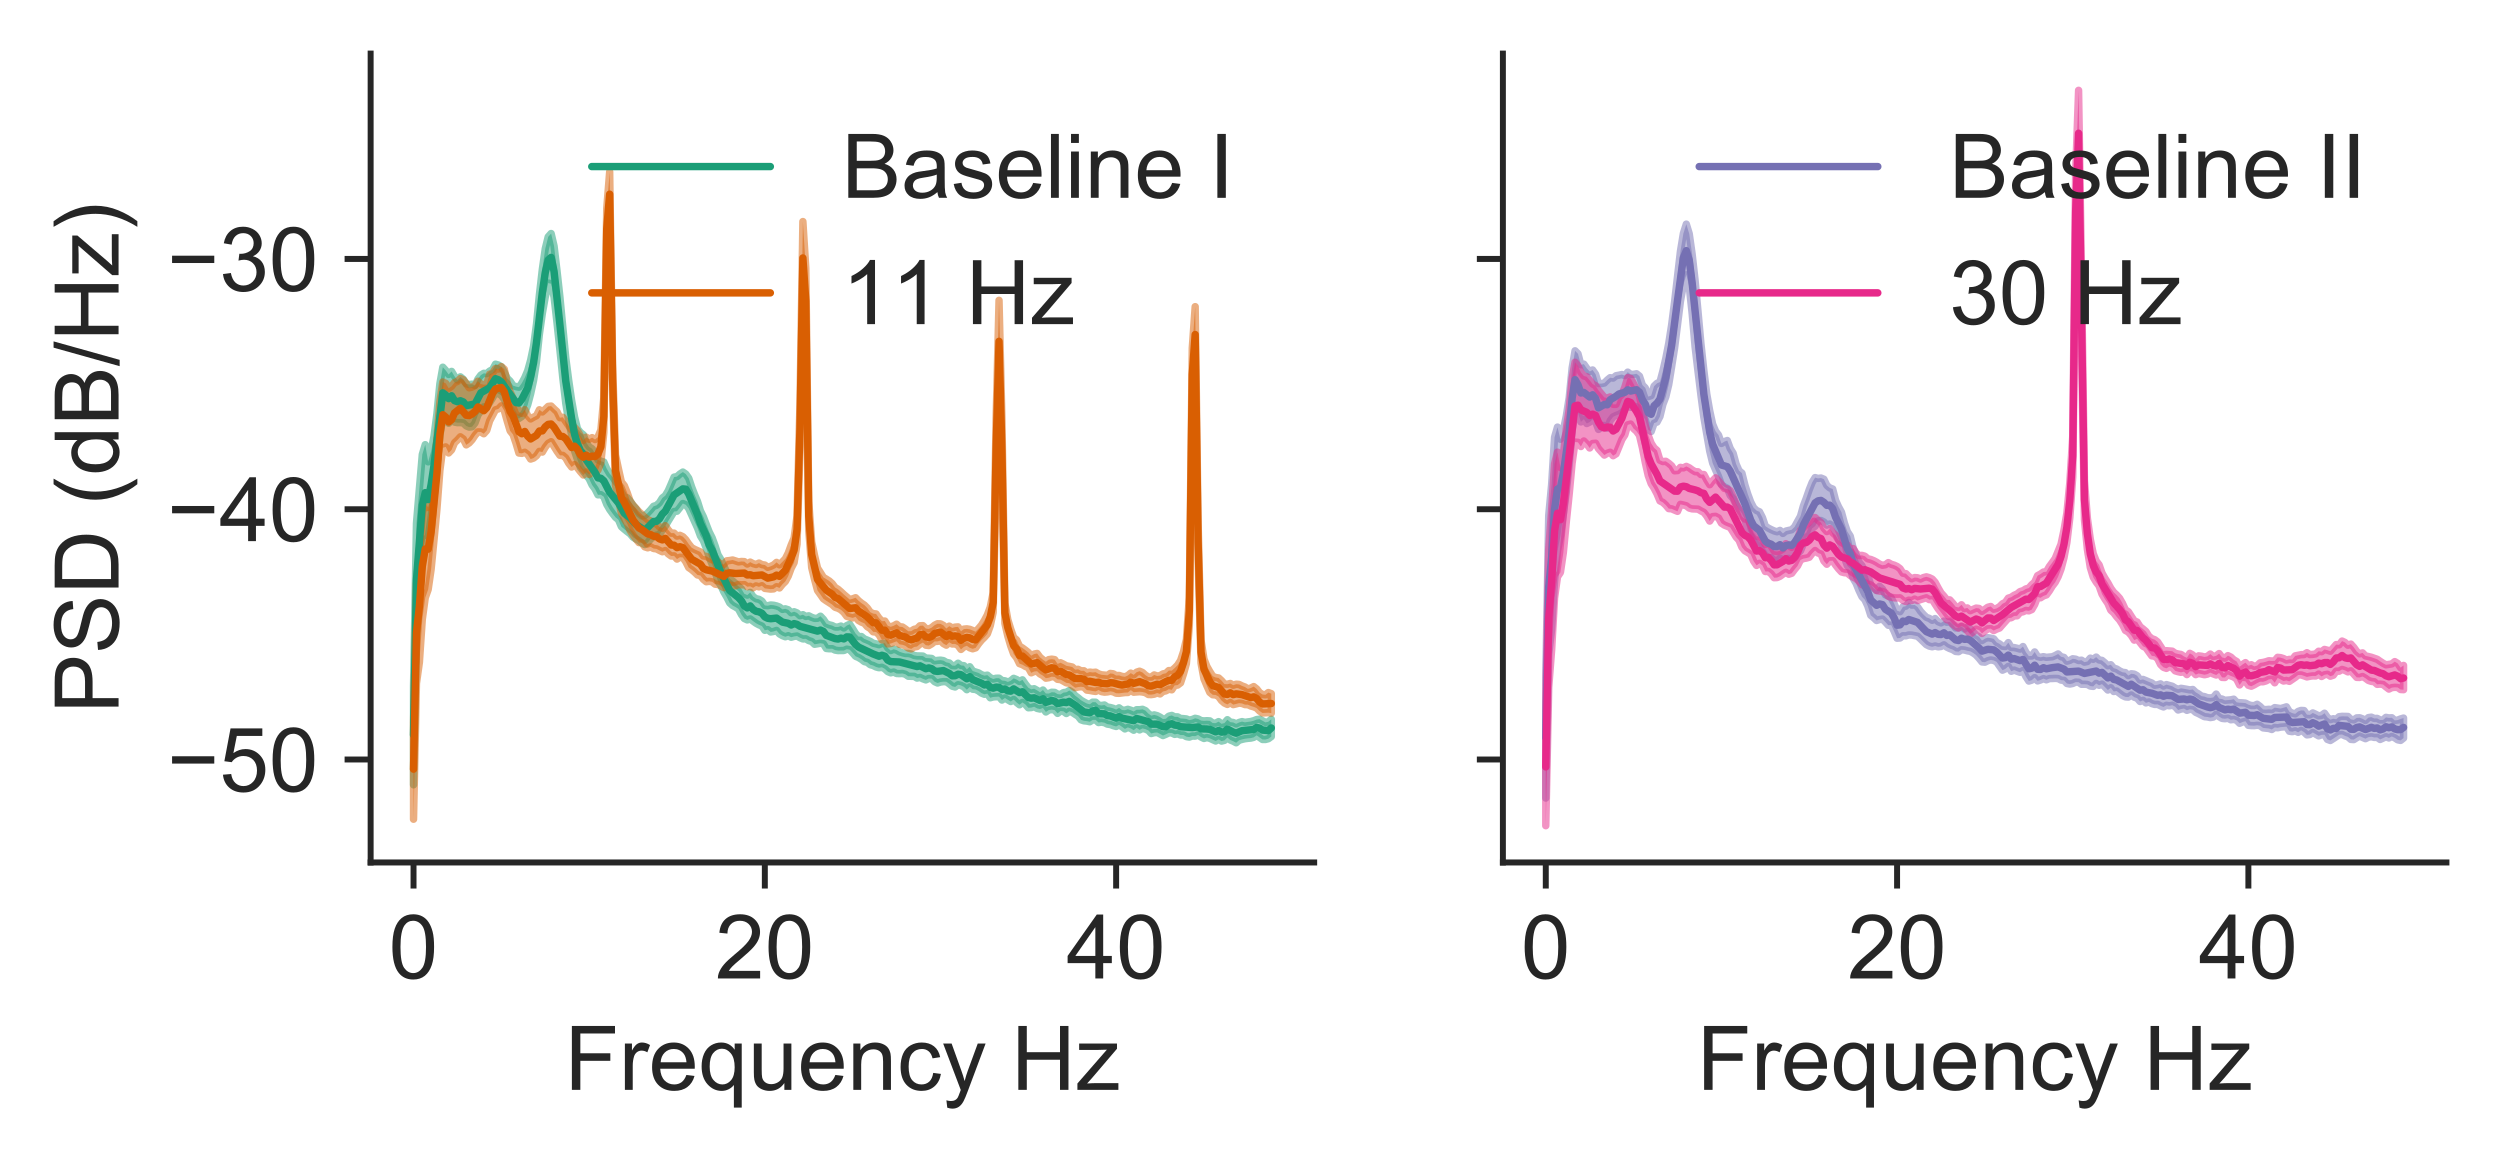 <?xml version="1.0" encoding="utf-8" standalone="no"?>
<!DOCTYPE svg PUBLIC "-//W3C//DTD SVG 1.1//EN"
  "http://www.w3.org/Graphics/SVG/1.1/DTD/svg11.dtd">
<!-- Created with matplotlib (https://matplotlib.org/) -->
<svg height="156.209pt" version="1.1" viewBox="0 0 336.016 156.209" width="336.016pt" xmlns="http://www.w3.org/2000/svg" xmlns:xlink="http://www.w3.org/1999/xlink">
 <defs>
  <style type="text/css">
*{stroke-linecap:butt;stroke-linejoin:round;}
  </style>
 </defs>
 <g id="figure_1">
  <g id="patch_1">
   <path d="M 0 156.209 
L 336.016 156.209 
L 336.016 0 
L 0 0 
z
" style="fill:none;"/>
  </g>
  <g id="axes_1">
   <g id="patch_2">
    <path d="M 49.816 115.92 
L 176.634 115.92 
L 176.634 7.2 
L 49.816 7.2 
z
" style="fill:none;"/>
   </g>
   <g id="matplotlib.axis_1">
    <g id="xtick_1">
     <g id="line2d_1">
      <defs>
       <path d="M 0 0 
L 0 3.5 
" id="mb1920943c3" style="stroke:#262626;stroke-width:0.8;"/>
      </defs>
      <g>
       <use style="fill:#262626;stroke:#262626;stroke-width:0.8;" x="55.581" xlink:href="#mb1920943c3" y="115.92"/>
      </g>
     </g>
     <g id="text_1">
      <!-- 0 -->
      <defs>
       <path d="M 4.156 35.297 
Q 4.156 48 6.766 55.734 
Q 9.375 63.484 14.516 67.672 
Q 19.672 71.875 27.484 71.875 
Q 33.25 71.875 37.594 69.547 
Q 41.938 67.234 44.766 62.859 
Q 47.609 58.5 49.219 52.219 
Q 50.828 45.953 50.828 35.297 
Q 50.828 22.703 48.234 14.969 
Q 45.656 7.234 40.5 3 
Q 35.359 -1.219 27.484 -1.219 
Q 17.141 -1.219 11.234 6.203 
Q 4.156 15.141 4.156 35.297 
z
M 13.188 35.297 
Q 13.188 17.672 17.312 11.828 
Q 21.438 6 27.484 6 
Q 33.547 6 37.672 11.859 
Q 41.797 17.719 41.797 35.297 
Q 41.797 52.984 37.672 58.781 
Q 33.547 64.594 27.391 64.594 
Q 21.344 64.594 17.719 59.469 
Q 13.188 52.938 13.188 35.297 
z
" id="ArialMT-48"/>
      </defs>
      <g style="fill:#262626;" transform="translate(52.244 131.509)scale(0.12 -0.12)">
       <use xlink:href="#ArialMT-48"/>
      </g>
     </g>
    </g>
    <g id="xtick_2">
     <g id="line2d_2">
      <g>
       <use style="fill:#262626;stroke:#262626;stroke-width:0.8;" x="102.798" xlink:href="#mb1920943c3" y="115.92"/>
      </g>
     </g>
     <g id="text_2">
      <!-- 20 -->
      <defs>
       <path d="M 50.344 8.453 
L 50.344 0 
L 3.031 0 
Q 2.938 3.172 4.047 6.109 
Q 5.859 10.938 9.828 15.625 
Q 13.812 20.312 21.344 26.469 
Q 33.016 36.031 37.109 41.625 
Q 41.219 47.219 41.219 52.203 
Q 41.219 57.422 37.469 61 
Q 33.734 64.594 27.734 64.594 
Q 21.391 64.594 17.578 60.781 
Q 13.766 56.984 13.719 50.25 
L 4.688 51.172 
Q 5.609 61.281 11.656 66.578 
Q 17.719 71.875 27.938 71.875 
Q 38.234 71.875 44.234 66.156 
Q 50.25 60.453 50.25 52 
Q 50.25 47.703 48.484 43.547 
Q 46.734 39.406 42.656 34.812 
Q 38.578 30.219 29.109 22.219 
Q 21.188 15.578 18.938 13.203 
Q 16.703 10.844 15.234 8.453 
z
" id="ArialMT-50"/>
      </defs>
      <g style="fill:#262626;" transform="translate(96.125 131.509)scale(0.12 -0.12)">
       <use xlink:href="#ArialMT-50"/>
       <use x="55.615" xlink:href="#ArialMT-48"/>
      </g>
     </g>
    </g>
    <g id="xtick_3">
     <g id="line2d_3">
      <g>
       <use style="fill:#262626;stroke:#262626;stroke-width:0.8;" x="150.016" xlink:href="#mb1920943c3" y="115.92"/>
      </g>
     </g>
     <g id="text_3">
      <!-- 40 -->
      <defs>
       <path d="M 32.328 0 
L 32.328 17.141 
L 1.266 17.141 
L 1.266 25.203 
L 33.938 71.578 
L 41.109 71.578 
L 41.109 25.203 
L 50.781 25.203 
L 50.781 17.141 
L 41.109 17.141 
L 41.109 0 
z
M 32.328 25.203 
L 32.328 57.469 
L 9.906 25.203 
z
" id="ArialMT-52"/>
      </defs>
      <g style="fill:#262626;" transform="translate(143.342 131.509)scale(0.12 -0.12)">
       <use xlink:href="#ArialMT-52"/>
       <use x="55.615" xlink:href="#ArialMT-48"/>
      </g>
     </g>
    </g>
    <g id="text_4">
     <!-- Frequency Hz -->
     <defs>
      <path d="M 8.203 0 
L 8.203 71.578 
L 56.5 71.578 
L 56.5 63.141 
L 17.672 63.141 
L 17.672 40.969 
L 51.266 40.969 
L 51.266 32.516 
L 17.672 32.516 
L 17.672 0 
z
" id="ArialMT-70"/>
      <path d="M 6.5 0 
L 6.5 51.859 
L 14.406 51.859 
L 14.406 44 
Q 17.438 49.516 20 51.266 
Q 22.562 53.031 25.641 53.031 
Q 30.078 53.031 34.672 50.203 
L 31.641 42.047 
Q 28.422 43.953 25.203 43.953 
Q 22.312 43.953 20.016 42.219 
Q 17.719 40.484 16.75 37.406 
Q 15.281 32.719 15.281 27.156 
L 15.281 0 
z
" id="ArialMT-114"/>
      <path d="M 42.094 16.703 
L 51.172 15.578 
Q 49.031 7.625 43.219 3.219 
Q 37.406 -1.172 28.375 -1.172 
Q 17 -1.172 10.328 5.828 
Q 3.656 12.844 3.656 25.484 
Q 3.656 38.578 10.391 45.797 
Q 17.141 53.031 27.875 53.031 
Q 38.281 53.031 44.875 45.953 
Q 51.469 38.875 51.469 26.031 
Q 51.469 25.25 51.422 23.688 
L 12.75 23.688 
Q 13.234 15.141 17.578 10.594 
Q 21.922 6.062 28.422 6.062 
Q 33.25 6.062 36.672 8.594 
Q 40.094 11.141 42.094 16.703 
z
M 13.234 30.906 
L 42.188 30.906 
Q 41.609 37.453 38.875 40.719 
Q 34.672 45.797 27.984 45.797 
Q 21.922 45.797 17.797 41.75 
Q 13.672 37.703 13.234 30.906 
z
" id="ArialMT-101"/>
      <path d="M 39.656 -19.875 
L 39.656 5.516 
Q 37.594 2.641 33.906 0.734 
Q 30.219 -1.172 26.078 -1.172 
Q 16.844 -1.172 10.172 6.203 
Q 3.516 13.578 3.516 26.422 
Q 3.516 34.234 6.219 40.422 
Q 8.938 46.625 14.078 49.828 
Q 19.234 53.031 25.391 53.031 
Q 35.016 53.031 40.531 44.922 
L 40.531 51.859 
L 48.438 51.859 
L 48.438 -19.875 
z
M 12.547 26.078 
Q 12.547 16.062 16.75 11.062 
Q 20.953 6.062 26.812 6.062 
Q 32.422 6.062 36.469 10.812 
Q 40.531 15.578 40.531 25.297 
Q 40.531 35.641 36.25 40.859 
Q 31.984 46.094 26.219 46.094 
Q 20.516 46.094 16.531 41.234 
Q 12.547 36.375 12.547 26.078 
z
" id="ArialMT-113"/>
      <path d="M 40.578 0 
L 40.578 7.625 
Q 34.516 -1.172 24.125 -1.172 
Q 19.531 -1.172 15.547 0.578 
Q 11.578 2.344 9.641 5 
Q 7.719 7.672 6.938 11.531 
Q 6.391 14.109 6.391 19.734 
L 6.391 51.859 
L 15.188 51.859 
L 15.188 23.094 
Q 15.188 16.219 15.719 13.812 
Q 16.547 10.359 19.234 8.375 
Q 21.922 6.391 25.875 6.391 
Q 29.828 6.391 33.297 8.422 
Q 36.766 10.453 38.203 13.938 
Q 39.656 17.438 39.656 24.078 
L 39.656 51.859 
L 48.438 51.859 
L 48.438 0 
z
" id="ArialMT-117"/>
      <path d="M 6.594 0 
L 6.594 51.859 
L 14.5 51.859 
L 14.5 44.484 
Q 20.219 53.031 31 53.031 
Q 35.688 53.031 39.625 51.344 
Q 43.562 49.656 45.516 46.922 
Q 47.469 44.188 48.25 40.438 
Q 48.734 37.984 48.734 31.891 
L 48.734 0 
L 39.938 0 
L 39.938 31.547 
Q 39.938 36.922 38.906 39.578 
Q 37.891 42.234 35.281 43.812 
Q 32.672 45.406 29.156 45.406 
Q 23.531 45.406 19.453 41.844 
Q 15.375 38.281 15.375 28.328 
L 15.375 0 
z
" id="ArialMT-110"/>
      <path d="M 40.438 19 
L 49.078 17.875 
Q 47.656 8.938 41.812 3.875 
Q 35.984 -1.172 27.484 -1.172 
Q 16.844 -1.172 10.375 5.781 
Q 3.906 12.75 3.906 25.734 
Q 3.906 34.125 6.688 40.422 
Q 9.469 46.734 15.156 49.875 
Q 20.844 53.031 27.547 53.031 
Q 35.984 53.031 41.359 48.75 
Q 46.734 44.484 48.25 36.625 
L 39.703 35.297 
Q 38.484 40.531 35.375 43.156 
Q 32.281 45.797 27.875 45.797 
Q 21.234 45.797 17.078 41.031 
Q 12.938 36.281 12.938 25.984 
Q 12.938 15.531 16.938 10.797 
Q 20.953 6.062 27.391 6.062 
Q 32.562 6.062 36.031 9.234 
Q 39.5 12.406 40.438 19 
z
" id="ArialMT-99"/>
      <path d="M 6.203 -19.969 
L 5.219 -11.719 
Q 8.109 -12.5 10.25 -12.5 
Q 13.188 -12.5 14.938 -11.516 
Q 16.703 -10.547 17.828 -8.797 
Q 18.656 -7.469 20.516 -2.25 
Q 20.75 -1.516 21.297 -0.094 
L 1.609 51.859 
L 11.078 51.859 
L 21.875 21.828 
Q 23.969 16.109 25.641 9.812 
Q 27.156 15.875 29.25 21.625 
L 40.328 51.859 
L 49.125 51.859 
L 29.391 -0.875 
Q 26.219 -9.422 24.469 -12.641 
Q 22.125 -17 19.094 -19.016 
Q 16.062 -21.047 11.859 -21.047 
Q 9.328 -21.047 6.203 -19.969 
z
" id="ArialMT-121"/>
      <path id="ArialMT-32"/>
      <path d="M 8.016 0 
L 8.016 71.578 
L 17.484 71.578 
L 17.484 42.188 
L 54.688 42.188 
L 54.688 71.578 
L 64.156 71.578 
L 64.156 0 
L 54.688 0 
L 54.688 33.734 
L 17.484 33.734 
L 17.484 0 
z
" id="ArialMT-72"/>
      <path d="M 1.953 0 
L 1.953 7.125 
L 34.969 45.016 
Q 29.344 44.734 25.047 44.734 
L 3.906 44.734 
L 3.906 51.859 
L 46.297 51.859 
L 46.297 46.047 
L 18.219 13.141 
L 12.797 7.125 
Q 18.703 7.562 23.875 7.562 
L 47.859 7.562 
L 47.859 0 
z
" id="ArialMT-122"/>
     </defs>
     <g style="fill:#262626;" transform="translate(75.88 146.484)scale(0.12 -0.12)">
      <use xlink:href="#ArialMT-70"/>
      <use x="61.084" xlink:href="#ArialMT-114"/>
      <use x="94.385" xlink:href="#ArialMT-101"/>
      <use x="150" xlink:href="#ArialMT-113"/>
      <use x="205.615" xlink:href="#ArialMT-117"/>
      <use x="261.23" xlink:href="#ArialMT-101"/>
      <use x="316.846" xlink:href="#ArialMT-110"/>
      <use x="372.461" xlink:href="#ArialMT-99"/>
      <use x="422.461" xlink:href="#ArialMT-121"/>
      <use x="472.461" xlink:href="#ArialMT-32"/>
      <use x="500.244" xlink:href="#ArialMT-72"/>
      <use x="572.461" xlink:href="#ArialMT-122"/>
     </g>
    </g>
   </g>
   <g id="matplotlib.axis_2">
    <g id="ytick_1">
     <g id="line2d_4">
      <defs>
       <path d="M 0 0 
L -3.5 0 
" id="mdbd2486286" style="stroke:#262626;stroke-width:0.8;"/>
      </defs>
      <g>
       <use style="fill:#262626;stroke:#262626;stroke-width:0.8;" x="49.816" xlink:href="#mdbd2486286" y="102.08"/>
      </g>
     </g>
     <g id="text_5">
      <!-- −50 -->
      <defs>
       <path d="M 52.828 31.203 
L 5.562 31.203 
L 5.562 39.406 
L 52.828 39.406 
z
" id="ArialMT-8722"/>
       <path d="M 4.156 18.75 
L 13.375 19.531 
Q 14.406 12.797 18.141 9.391 
Q 21.875 6 27.156 6 
Q 33.5 6 37.891 10.781 
Q 42.281 15.578 42.281 23.484 
Q 42.281 31 38.062 35.344 
Q 33.844 39.703 27 39.703 
Q 22.75 39.703 19.328 37.766 
Q 15.922 35.844 13.969 32.766 
L 5.719 33.844 
L 12.641 70.609 
L 48.25 70.609 
L 48.25 62.203 
L 19.672 62.203 
L 15.828 42.969 
Q 22.266 47.469 29.344 47.469 
Q 38.719 47.469 45.156 40.969 
Q 51.609 34.469 51.609 24.266 
Q 51.609 14.547 45.953 7.469 
Q 39.062 -1.219 27.156 -1.219 
Q 17.391 -1.219 11.203 4.25 
Q 5.031 9.719 4.156 18.75 
z
" id="ArialMT-53"/>
      </defs>
      <g style="fill:#262626;" transform="translate(22.461 106.375)scale(0.12 -0.12)">
       <use xlink:href="#ArialMT-8722"/>
       <use x="58.398" xlink:href="#ArialMT-53"/>
       <use x="114.014" xlink:href="#ArialMT-48"/>
      </g>
     </g>
    </g>
    <g id="ytick_2">
     <g id="line2d_5">
      <g>
       <use style="fill:#262626;stroke:#262626;stroke-width:0.8;" x="49.816" xlink:href="#mdbd2486286" y="68.441"/>
      </g>
     </g>
     <g id="text_6">
      <!-- −40 -->
      <g style="fill:#262626;" transform="translate(22.461 72.736)scale(0.12 -0.12)">
       <use xlink:href="#ArialMT-8722"/>
       <use x="58.398" xlink:href="#ArialMT-52"/>
       <use x="114.014" xlink:href="#ArialMT-48"/>
      </g>
     </g>
    </g>
    <g id="ytick_3">
     <g id="line2d_6">
      <g>
       <use style="fill:#262626;stroke:#262626;stroke-width:0.8;" x="49.816" xlink:href="#mdbd2486286" y="34.802"/>
      </g>
     </g>
     <g id="text_7">
      <!-- −30 -->
      <defs>
       <path d="M 4.203 18.891 
L 12.984 20.062 
Q 14.5 12.594 18.141 9.297 
Q 21.781 6 27 6 
Q 33.203 6 37.469 10.297 
Q 41.75 14.594 41.75 20.953 
Q 41.75 27 37.797 30.922 
Q 33.844 34.859 27.734 34.859 
Q 25.25 34.859 21.531 33.891 
L 22.516 41.609 
Q 23.391 41.5 23.922 41.5 
Q 29.547 41.5 34.031 44.422 
Q 38.531 47.359 38.531 53.469 
Q 38.531 58.297 35.25 61.469 
Q 31.984 64.656 26.812 64.656 
Q 21.688 64.656 18.266 61.422 
Q 14.844 58.203 13.875 51.766 
L 5.078 53.328 
Q 6.688 62.156 12.391 67.016 
Q 18.109 71.875 26.609 71.875 
Q 32.469 71.875 37.391 69.359 
Q 42.328 66.844 44.938 62.5 
Q 47.562 58.156 47.562 53.266 
Q 47.562 48.641 45.062 44.828 
Q 42.578 41.016 37.703 38.766 
Q 44.047 37.312 47.562 32.688 
Q 51.078 28.078 51.078 21.141 
Q 51.078 11.766 44.234 5.25 
Q 37.406 -1.266 26.953 -1.266 
Q 17.531 -1.266 11.297 4.344 
Q 5.078 9.969 4.203 18.891 
z
" id="ArialMT-51"/>
      </defs>
      <g style="fill:#262626;" transform="translate(22.461 39.096)scale(0.12 -0.12)">
       <use xlink:href="#ArialMT-8722"/>
       <use x="58.398" xlink:href="#ArialMT-51"/>
       <use x="114.014" xlink:href="#ArialMT-48"/>
      </g>
     </g>
    </g>
    <g id="text_8">
     <!-- PSD (dB/Hz) -->
     <defs>
      <path d="M 7.719 0 
L 7.719 71.578 
L 34.719 71.578 
Q 41.844 71.578 45.609 70.906 
Q 50.875 70.016 54.438 67.547 
Q 58.016 65.094 60.188 60.641 
Q 62.359 56.203 62.359 50.875 
Q 62.359 41.75 56.547 35.422 
Q 50.734 29.109 35.547 29.109 
L 17.188 29.109 
L 17.188 0 
z
M 17.188 37.547 
L 35.688 37.547 
Q 44.875 37.547 48.734 40.969 
Q 52.594 44.391 52.594 50.594 
Q 52.594 55.078 50.312 58.266 
Q 48.047 61.469 44.344 62.5 
Q 41.938 63.141 35.5 63.141 
L 17.188 63.141 
z
" id="ArialMT-80"/>
      <path d="M 4.5 23 
L 13.422 23.781 
Q 14.062 18.406 16.375 14.969 
Q 18.703 11.531 23.578 9.406 
Q 28.469 7.281 34.578 7.281 
Q 39.984 7.281 44.141 8.891 
Q 48.297 10.5 50.312 13.297 
Q 52.344 16.109 52.344 19.438 
Q 52.344 22.797 50.391 25.312 
Q 48.438 27.828 43.953 29.547 
Q 41.062 30.672 31.203 33.031 
Q 21.344 35.406 17.391 37.5 
Q 12.25 40.188 9.734 44.156 
Q 7.234 48.141 7.234 53.078 
Q 7.234 58.5 10.297 63.203 
Q 13.375 67.922 19.281 70.359 
Q 25.203 72.797 32.422 72.797 
Q 40.375 72.797 46.453 70.234 
Q 52.547 67.672 55.812 62.688 
Q 59.078 57.719 59.328 51.422 
L 50.25 50.734 
Q 49.516 57.516 45.281 60.984 
Q 41.062 64.453 32.812 64.453 
Q 24.219 64.453 20.281 61.297 
Q 16.359 58.156 16.359 53.719 
Q 16.359 49.859 19.141 47.359 
Q 21.875 44.875 33.422 42.266 
Q 44.969 39.656 49.266 37.703 
Q 55.516 34.812 58.484 30.391 
Q 61.469 25.984 61.469 20.219 
Q 61.469 14.5 58.203 9.438 
Q 54.938 4.391 48.797 1.578 
Q 42.672 -1.219 35.016 -1.219 
Q 25.297 -1.219 18.719 1.609 
Q 12.156 4.438 8.422 10.125 
Q 4.688 15.828 4.5 23 
z
" id="ArialMT-83"/>
      <path d="M 7.719 0 
L 7.719 71.578 
L 32.375 71.578 
Q 40.719 71.578 45.125 70.562 
Q 51.266 69.141 55.609 65.438 
Q 61.281 60.641 64.078 53.188 
Q 66.891 45.75 66.891 36.188 
Q 66.891 28.031 64.984 21.734 
Q 63.094 15.438 60.109 11.297 
Q 57.125 7.172 53.578 4.797 
Q 50.047 2.438 45.047 1.219 
Q 40.047 0 33.547 0 
z
M 17.188 8.453 
L 32.469 8.453 
Q 39.547 8.453 43.578 9.766 
Q 47.609 11.078 50 13.484 
Q 53.375 16.844 55.25 22.531 
Q 57.125 28.219 57.125 36.328 
Q 57.125 47.562 53.438 53.594 
Q 49.75 59.625 44.484 61.672 
Q 40.672 63.141 32.234 63.141 
L 17.188 63.141 
z
" id="ArialMT-68"/>
      <path d="M 23.391 -21.047 
Q 16.109 -11.859 11.078 0.438 
Q 6.062 12.75 6.062 25.922 
Q 6.062 37.547 9.812 48.188 
Q 14.203 60.547 23.391 72.797 
L 29.688 72.797 
Q 23.781 62.641 21.875 58.297 
Q 18.891 51.562 17.188 44.234 
Q 15.094 35.109 15.094 25.875 
Q 15.094 2.391 29.688 -21.047 
z
" id="ArialMT-40"/>
      <path d="M 40.234 0 
L 40.234 6.547 
Q 35.297 -1.172 25.734 -1.172 
Q 19.531 -1.172 14.328 2.25 
Q 9.125 5.672 6.266 11.797 
Q 3.422 17.922 3.422 25.875 
Q 3.422 33.641 6 39.969 
Q 8.594 46.297 13.766 49.656 
Q 18.953 53.031 25.344 53.031 
Q 30.031 53.031 33.688 51.047 
Q 37.359 49.078 39.656 45.906 
L 39.656 71.578 
L 48.391 71.578 
L 48.391 0 
z
M 12.453 25.875 
Q 12.453 15.922 16.641 10.984 
Q 20.844 6.062 26.562 6.062 
Q 32.328 6.062 36.344 10.766 
Q 40.375 15.484 40.375 25.141 
Q 40.375 35.797 36.266 40.766 
Q 32.172 45.75 26.172 45.75 
Q 20.312 45.75 16.375 40.969 
Q 12.453 36.188 12.453 25.875 
z
" id="ArialMT-100"/>
      <path d="M 7.328 0 
L 7.328 71.578 
L 34.188 71.578 
Q 42.391 71.578 47.344 69.406 
Q 52.297 67.234 55.094 62.719 
Q 57.906 58.203 57.906 53.266 
Q 57.906 48.688 55.422 44.625 
Q 52.938 40.578 47.906 38.094 
Q 54.391 36.188 57.875 31.594 
Q 61.375 27 61.375 20.75 
Q 61.375 15.719 59.25 11.391 
Q 57.125 7.078 54 4.734 
Q 50.875 2.391 46.156 1.188 
Q 41.453 0 34.625 0 
z
M 16.797 41.5 
L 32.281 41.5 
Q 38.578 41.5 41.312 42.328 
Q 44.922 43.406 46.75 45.891 
Q 48.578 48.391 48.578 52.156 
Q 48.578 55.719 46.875 58.422 
Q 45.172 61.141 41.984 62.141 
Q 38.812 63.141 31.109 63.141 
L 16.797 63.141 
z
M 16.797 8.453 
L 34.625 8.453 
Q 39.203 8.453 41.062 8.797 
Q 44.344 9.375 46.531 10.734 
Q 48.734 12.109 50.141 14.719 
Q 51.562 17.328 51.562 20.75 
Q 51.562 24.75 49.516 27.703 
Q 47.469 30.672 43.828 31.859 
Q 40.188 33.062 33.344 33.062 
L 16.797 33.062 
z
" id="ArialMT-66"/>
      <path d="M 0 -1.219 
L 20.75 72.797 
L 27.781 72.797 
L 7.078 -1.219 
z
" id="ArialMT-47"/>
      <path d="M 12.359 -21.047 
L 6.062 -21.047 
Q 20.656 2.391 20.656 25.875 
Q 20.656 35.062 18.562 44.094 
Q 16.891 51.422 13.922 58.156 
Q 12.016 62.547 6.062 72.797 
L 12.359 72.797 
Q 21.531 60.547 25.922 48.188 
Q 29.688 37.547 29.688 25.922 
Q 29.688 12.75 24.625 0.438 
Q 19.578 -11.859 12.359 -21.047 
z
" id="ArialMT-41"/>
     </defs>
     <g style="fill:#262626;" transform="translate(15.936 95.899)rotate(-90)scale(0.12 -0.12)">
      <use xlink:href="#ArialMT-80"/>
      <use x="66.699" xlink:href="#ArialMT-83"/>
      <use x="133.398" xlink:href="#ArialMT-68"/>
      <use x="205.615" xlink:href="#ArialMT-32"/>
      <use x="233.398" xlink:href="#ArialMT-40"/>
      <use x="266.699" xlink:href="#ArialMT-100"/>
      <use x="322.314" xlink:href="#ArialMT-66"/>
      <use x="389.014" xlink:href="#ArialMT-47"/>
      <use x="416.797" xlink:href="#ArialMT-72"/>
      <use x="489.014" xlink:href="#ArialMT-122"/>
      <use x="539.014" xlink:href="#ArialMT-41"/>
     </g>
    </g>
   </g>
   <g id="PolyCollection_1">
    <defs>
     <path d="M 55.581 -64.028 
L 55.581 -50.726 
L 55.974 -70.802 
L 56.368 -75.638 
L 56.761 -81.569 
L 57.155 -83.759 
L 57.548 -83.851 
L 57.942 -86.688 
L 58.335 -89.569 
L 58.729 -93.299 
L 59.122 -97.65 
L 59.516 -99.969 
L 59.909 -100.048 
L 60.302 -99.319 
L 60.696 -99.744 
L 61.089 -99.474 
L 61.483 -99.402 
L 61.876 -99.406 
L 62.27 -99.357 
L 62.663 -98.969 
L 63.057 -98.8 
L 63.45 -98.85 
L 63.844 -99.362 
L 64.237 -100.436 
L 64.631 -100.984 
L 65.024 -101.523 
L 65.418 -101.491 
L 65.811 -102.097 
L 66.205 -102.732 
L 66.598 -103.445 
L 66.992 -103.294 
L 67.385 -103.062 
L 67.779 -102.528 
L 68.172 -101.719 
L 68.566 -101.271 
L 68.959 -100.546 
L 69.352 -99.982 
L 69.746 -99.964 
L 70.139 -100.232 
L 70.533 -100.798 
L 70.926 -101.798 
L 71.32 -103.274 
L 71.713 -105.069 
L 72.107 -107.589 
L 72.5 -111.314 
L 72.894 -114.092 
L 73.287 -116.294 
L 73.681 -118.165 
L 74.074 -118.068 
L 74.468 -116.294 
L 74.861 -112.865 
L 75.255 -109.173 
L 75.648 -105.388 
L 76.042 -101.999 
L 76.435 -99.645 
L 76.829 -97.743 
L 77.222 -95.607 
L 77.616 -94.421 
L 78.009 -93.375 
L 78.402 -92.86 
L 78.796 -92.348 
L 79.189 -91.858 
L 79.583 -91.026 
L 79.976 -90.488 
L 80.37 -89.702 
L 80.763 -89.715 
L 81.157 -89.443 
L 81.55 -88.421 
L 81.944 -87.739 
L 82.337 -87.188 
L 82.731 -86.68 
L 83.124 -86.353 
L 83.518 -85.426 
L 83.911 -85.081 
L 84.305 -84.764 
L 84.698 -84.465 
L 85.092 -84 
L 85.485 -83.757 
L 85.879 -83.553 
L 86.272 -83.213 
L 86.666 -83.016 
L 87.059 -83.285 
L 87.452 -83.761 
L 87.846 -84.096 
L 88.239 -84.288 
L 88.633 -84.332 
L 89.026 -84.986 
L 89.42 -85.511 
L 89.813 -86.181 
L 90.207 -86.823 
L 90.6 -87.458 
L 90.994 -87.501 
L 91.387 -87.992 
L 91.781 -88.53 
L 92.174 -88.364 
L 92.568 -87.868 
L 92.961 -87 
L 93.355 -86.119 
L 93.748 -85.256 
L 94.142 -84.183 
L 94.535 -83.549 
L 94.929 -82.539 
L 95.322 -81.312 
L 95.716 -80.355 
L 96.109 -79.41 
L 96.502 -78.086 
L 96.896 -77.498 
L 97.289 -76.642 
L 97.683 -75.963 
L 98.076 -75.177 
L 98.47 -74.829 
L 98.863 -74.619 
L 99.257 -74.361 
L 99.65 -73.622 
L 100.044 -73.075 
L 100.437 -72.889 
L 100.831 -73.023 
L 101.224 -72.725 
L 101.618 -72.443 
L 102.011 -72.229 
L 102.405 -72.069 
L 102.798 -71.494 
L 103.192 -71.581 
L 103.585 -71.269 
L 103.979 -71.337 
L 104.372 -71.474 
L 104.766 -71.008 
L 105.159 -70.778 
L 105.553 -70.624 
L 105.946 -70.763 
L 106.339 -70.56 
L 106.733 -70.67 
L 107.126 -70.725 
L 107.52 -70.498 
L 107.913 -70.331 
L 108.307 -70.347 
L 108.7 -70.112 
L 109.094 -69.99 
L 109.487 -69.614 
L 109.881 -69.68 
L 110.274 -69.752 
L 110.668 -69.684 
L 111.061 -69.052 
L 111.455 -69.011 
L 111.848 -69.021 
L 112.242 -68.831 
L 112.635 -68.766 
L 113.029 -68.77 
L 113.422 -68.776 
L 113.816 -68.956 
L 114.209 -68.885 
L 114.603 -68.459 
L 114.996 -68.001 
L 115.389 -67.836 
L 115.783 -67.595 
L 116.176 -67.285 
L 116.57 -67.188 
L 116.963 -66.868 
L 117.357 -66.76 
L 117.75 -66.564 
L 118.144 -66.46 
L 118.537 -66.522 
L 118.931 -66.309 
L 119.324 -65.939 
L 119.718 -65.776 
L 120.111 -65.886 
L 120.505 -65.684 
L 120.898 -65.667 
L 121.292 -65.693 
L 121.685 -65.584 
L 122.079 -65.315 
L 122.472 -65.307 
L 122.866 -65.308 
L 123.259 -65.07 
L 123.653 -65.155 
L 124.046 -64.967 
L 124.439 -64.824 
L 124.833 -65.016 
L 125.226 -64.995 
L 125.62 -64.588 
L 126.013 -64.41 
L 126.407 -64.538 
L 126.8 -64.593 
L 127.194 -64.583 
L 127.587 -64.304 
L 127.981 -63.979 
L 128.374 -63.877 
L 128.768 -64.173 
L 129.161 -64.083 
L 129.555 -63.89 
L 129.948 -63.509 
L 130.342 -63.88 
L 130.735 -63.572 
L 131.129 -63.54 
L 131.522 -63.342 
L 131.916 -63.053 
L 132.309 -62.893 
L 132.703 -62.979 
L 133.096 -62.424 
L 133.489 -62.533 
L 133.883 -62.563 
L 134.276 -62.575 
L 134.67 -62.119 
L 135.063 -62.395 
L 135.457 -62.157 
L 135.85 -61.919 
L 136.244 -62.191 
L 136.637 -61.795 
L 137.031 -61.481 
L 137.424 -61.798 
L 137.818 -61.531 
L 138.211 -61.083 
L 138.605 -61.103 
L 138.998 -61.22 
L 139.392 -60.996 
L 139.785 -60.909 
L 140.179 -61.056 
L 140.572 -60.516 
L 140.966 -60.778 
L 141.359 -60.833 
L 141.753 -60.768 
L 142.146 -60.329 
L 142.54 -60.644 
L 142.933 -60.605 
L 143.326 -60.31 
L 143.72 -60.609 
L 144.113 -60.471 
L 144.507 -60.202 
L 144.9 -59.955 
L 145.294 -59.46 
L 145.687 -59.326 
L 146.081 -59.286 
L 146.474 -59.201 
L 146.868 -59.449 
L 147.261 -59.453 
L 147.655 -59.092 
L 148.048 -59.148 
L 148.442 -59.077 
L 148.835 -58.881 
L 149.229 -58.826 
L 149.622 -58.681 
L 150.016 -58.569 
L 150.409 -58.784 
L 150.803 -58.531 
L 151.196 -58.239 
L 151.59 -58.44 
L 151.983 -58.304 
L 152.376 -58.063 
L 152.77 -58.385 
L 153.163 -58.105 
L 153.557 -58.306 
L 153.95 -58.21 
L 154.344 -58.039 
L 154.737 -57.618 
L 155.131 -57.729 
L 155.524 -57.762 
L 155.918 -57.564 
L 156.311 -57.347 
L 156.705 -57.513 
L 157.098 -57.706 
L 157.492 -57.698 
L 157.885 -57.504 
L 158.279 -57.578 
L 158.672 -57.418 
L 159.066 -57.418 
L 159.459 -57.2 
L 159.853 -57.137 
L 160.246 -57.284 
L 160.64 -57.264 
L 161.033 -57.431 
L 161.426 -57.145 
L 161.82 -56.957 
L 162.213 -57.071 
L 162.607 -56.971 
L 163 -56.792 
L 163.394 -56.614 
L 163.787 -56.828 
L 164.181 -56.602 
L 164.574 -56.7 
L 164.968 -57.077 
L 165.361 -56.746 
L 165.755 -56.585 
L 166.148 -56.376 
L 166.542 -56.715 
L 166.935 -56.827 
L 167.329 -56.917 
L 167.722 -56.97 
L 168.116 -57.003 
L 168.509 -57.103 
L 168.903 -57.378 
L 169.296 -57.093 
L 169.69 -56.816 
L 170.083 -56.815 
L 170.476 -56.919 
L 170.87 -57.209 
L 170.87 -59.538 
L 170.87 -59.538 
L 170.476 -59.201 
L 170.083 -59.118 
L 169.69 -59.335 
L 169.296 -59.549 
L 168.903 -59.498 
L 168.509 -59.34 
L 168.116 -59.235 
L 167.722 -59.183 
L 167.329 -59.123 
L 166.935 -59.22 
L 166.542 -59.105 
L 166.148 -58.917 
L 165.755 -59.102 
L 165.361 -59.147 
L 164.968 -59.473 
L 164.574 -59.02 
L 164.181 -58.922 
L 163.787 -59.218 
L 163.394 -59.013 
L 163 -59.024 
L 162.607 -59.318 
L 162.213 -59.343 
L 161.82 -59.318 
L 161.426 -59.361 
L 161.033 -59.579 
L 160.64 -59.667 
L 160.246 -59.504 
L 159.853 -59.419 
L 159.459 -59.58 
L 159.066 -59.622 
L 158.672 -59.646 
L 158.279 -59.858 
L 157.885 -59.861 
L 157.492 -60.053 
L 157.098 -59.949 
L 156.705 -59.606 
L 156.311 -59.56 
L 155.918 -59.822 
L 155.524 -60.02 
L 155.131 -60.125 
L 154.737 -60.017 
L 154.344 -60.297 
L 153.95 -60.701 
L 153.557 -60.876 
L 153.163 -60.813 
L 152.77 -60.819 
L 152.376 -60.577 
L 151.983 -60.753 
L 151.59 -60.874 
L 151.196 -60.754 
L 150.803 -60.773 
L 150.409 -61.069 
L 150.016 -60.839 
L 149.622 -61.008 
L 149.229 -61.117 
L 148.835 -61.178 
L 148.442 -61.454 
L 148.048 -61.387 
L 147.655 -61.446 
L 147.261 -61.828 
L 146.868 -61.835 
L 146.474 -61.549 
L 146.081 -61.648 
L 145.687 -61.86 
L 145.294 -62.091 
L 144.9 -62.421 
L 144.507 -62.712 
L 144.113 -63.162 
L 143.72 -63.4 
L 143.326 -63.164 
L 142.933 -63.118 
L 142.54 -62.867 
L 142.146 -62.917 
L 141.753 -63.148 
L 141.359 -63.167 
L 140.966 -62.991 
L 140.572 -62.995 
L 140.179 -63.464 
L 139.785 -63.164 
L 139.392 -63.422 
L 138.998 -63.642 
L 138.605 -63.56 
L 138.211 -63.774 
L 137.818 -64.262 
L 137.424 -64.832 
L 137.031 -64.617 
L 136.637 -64.877 
L 136.244 -65.035 
L 135.85 -64.701 
L 135.457 -64.554 
L 135.063 -64.704 
L 134.67 -64.745 
L 134.276 -65.055 
L 133.883 -65.051 
L 133.489 -64.944 
L 133.096 -65.13 
L 132.703 -65.465 
L 132.309 -65.397 
L 131.916 -65.535 
L 131.522 -65.766 
L 131.129 -65.888 
L 130.735 -66.024 
L 130.342 -66.592 
L 129.948 -66.238 
L 129.555 -66.739 
L 129.161 -66.773 
L 128.768 -67.065 
L 128.374 -66.728 
L 127.981 -66.753 
L 127.587 -67.102 
L 127.194 -67.183 
L 126.8 -67.416 
L 126.407 -67.482 
L 126.013 -67.45 
L 125.62 -67.387 
L 125.226 -67.709 
L 124.833 -67.744 
L 124.439 -67.767 
L 124.046 -68.029 
L 123.653 -68.044 
L 123.259 -68.049 
L 122.866 -68.113 
L 122.472 -68.302 
L 122.079 -68.379 
L 121.685 -68.378 
L 121.292 -68.475 
L 120.898 -68.605 
L 120.505 -68.84 
L 120.111 -68.943 
L 119.718 -68.773 
L 119.324 -69.113 
L 118.931 -69.768 
L 118.537 -69.712 
L 118.144 -69.555 
L 117.75 -69.669 
L 117.357 -69.755 
L 116.963 -70.004 
L 116.57 -70.175 
L 116.176 -70.33 
L 115.783 -70.653 
L 115.389 -70.648 
L 114.996 -71.058 
L 114.603 -71.703 
L 114.209 -72.302 
L 113.816 -72.13 
L 113.422 -71.808 
L 113.029 -72.061 
L 112.635 -71.932 
L 112.242 -71.934 
L 111.848 -72.132 
L 111.455 -72.231 
L 111.061 -72.384 
L 110.668 -72.97 
L 110.274 -73.384 
L 109.881 -73.114 
L 109.487 -73.095 
L 109.094 -73.24 
L 108.7 -73.439 
L 108.307 -73.356 
L 107.913 -73.591 
L 107.52 -73.458 
L 107.126 -73.832 
L 106.733 -73.988 
L 106.339 -73.854 
L 105.946 -74.252 
L 105.553 -74.379 
L 105.159 -74.307 
L 104.766 -74.62 
L 104.372 -74.77 
L 103.979 -74.861 
L 103.585 -74.894 
L 103.192 -74.797 
L 102.798 -74.837 
L 102.405 -75.416 
L 102.011 -75.657 
L 101.618 -75.739 
L 101.224 -76.014 
L 100.831 -76.586 
L 100.437 -76.223 
L 100.044 -76.401 
L 99.65 -77.062 
L 99.257 -77.4 
L 98.863 -77.777 
L 98.47 -78.126 
L 98.076 -78.424 
L 97.683 -79.319 
L 97.289 -80.122 
L 96.896 -80.99 
L 96.502 -81.638 
L 96.109 -82.85 
L 95.716 -83.924 
L 95.322 -84.707 
L 94.929 -85.716 
L 94.535 -86.746 
L 94.142 -87.546 
L 93.748 -88.816 
L 93.355 -89.737 
L 92.961 -90.76 
L 92.568 -91.932 
L 92.174 -92.492 
L 91.781 -92.76 
L 91.387 -92.499 
L 90.994 -92.148 
L 90.6 -92.081 
L 90.207 -91.153 
L 89.813 -90.243 
L 89.42 -89.591 
L 89.026 -89.279 
L 88.633 -88.646 
L 88.239 -88.286 
L 87.846 -88.163 
L 87.452 -87.685 
L 87.059 -87.261 
L 86.666 -86.909 
L 86.272 -86.872 
L 85.879 -87.175 
L 85.485 -87.811 
L 85.092 -88.266 
L 84.698 -88.854 
L 84.305 -89.308 
L 83.911 -89.398 
L 83.518 -90.052 
L 83.124 -91.076 
L 82.731 -91.517 
L 82.337 -92.105 
L 81.944 -92.55 
L 81.55 -93.213 
L 81.157 -94.114 
L 80.763 -94.218 
L 80.37 -94.399 
L 79.976 -95.25 
L 79.583 -95.891 
L 79.189 -96.138 
L 78.796 -96.707 
L 78.402 -97.772 
L 78.009 -98.075 
L 77.616 -98.58 
L 77.222 -100.178 
L 76.829 -102.396 
L 76.435 -105.096 
L 76.042 -108.118 
L 75.648 -112.185 
L 75.255 -116.294 
L 74.861 -119.841 
L 74.468 -123.146 
L 74.074 -124.82 
L 73.681 -124.374 
L 73.287 -122.779 
L 72.894 -120.013 
L 72.5 -116.595 
L 72.107 -112.635 
L 71.713 -109.677 
L 71.32 -107.8 
L 70.926 -106.384 
L 70.533 -105.45 
L 70.139 -104.716 
L 69.746 -104.169 
L 69.352 -104.247 
L 68.959 -104.379 
L 68.566 -104.973 
L 68.172 -105.362 
L 67.779 -106.194 
L 67.385 -106.903 
L 66.992 -107.147 
L 66.598 -107.26 
L 66.205 -106.535 
L 65.811 -106.327 
L 65.418 -105.99 
L 65.024 -106.032 
L 64.631 -105.794 
L 64.237 -105.266 
L 63.844 -104.402 
L 63.45 -104.573 
L 63.057 -104.528 
L 62.663 -104.63 
L 62.27 -105.233 
L 61.876 -105.559 
L 61.483 -105.136 
L 61.089 -105.63 
L 60.696 -106.29 
L 60.302 -105.881 
L 59.909 -106.415 
L 59.516 -106.852 
L 59.122 -104.636 
L 58.729 -100.642 
L 58.335 -97.6 
L 57.942 -95.532 
L 57.548 -94.137 
L 57.155 -96.441 
L 56.761 -95.136 
L 56.368 -90.543 
L 55.974 -85.862 
L 55.581 -64.028 
z
" id="m6950b9f56d" style="stroke:#1b9e77;stroke-opacity:0.5;"/>
    </defs>
    <g clip-path="url(#p550cf87c32)">
     <use style="fill:#1b9e77;fill-opacity:0.5;stroke:#1b9e77;stroke-opacity:0.5;" x="0" xlink:href="#m6950b9f56d" y="156.209"/>
    </g>
   </g>
   <g id="PolyCollection_2">
    <defs>
     <path d="M 55.581 -59.131 
L 55.581 -46.1 
L 55.974 -64.363 
L 56.368 -67.18 
L 56.761 -72.971 
L 57.155 -75.867 
L 57.548 -76.975 
L 57.942 -79.668 
L 58.335 -83.665 
L 58.729 -87.801 
L 59.122 -92.964 
L 59.516 -96.019 
L 59.909 -96.142 
L 60.302 -95.329 
L 60.696 -95.746 
L 61.089 -96.695 
L 61.483 -97.066 
L 61.876 -97.5 
L 62.27 -97.209 
L 62.663 -96.416 
L 63.057 -96.677 
L 63.45 -97.105 
L 63.844 -97.702 
L 64.237 -98.162 
L 64.631 -98.15 
L 65.024 -97.911 
L 65.418 -98.351 
L 65.811 -99.644 
L 66.205 -100.387 
L 66.598 -101.13 
L 66.992 -101.252 
L 67.385 -101.658 
L 67.779 -101.013 
L 68.172 -99.621 
L 68.566 -98.305 
L 68.959 -97.804 
L 69.352 -96.636 
L 69.746 -95.318 
L 70.139 -95.272 
L 70.533 -95.421 
L 70.926 -95.123 
L 71.32 -94.508 
L 71.713 -94.64 
L 72.107 -94.958 
L 72.5 -95.542 
L 72.894 -95.447 
L 73.287 -96.113 
L 73.681 -96.625 
L 74.074 -96.839 
L 74.468 -96.201 
L 74.861 -95.568 
L 75.255 -95.013 
L 75.648 -95.002 
L 76.042 -94.661 
L 76.435 -93.959 
L 76.829 -93.438 
L 77.222 -93.764 
L 77.616 -93.329 
L 78.009 -92.824 
L 78.402 -92.366 
L 78.796 -92.764 
L 79.189 -92.433 
L 79.583 -92.753 
L 79.976 -92.733 
L 80.37 -93.032 
L 80.763 -94.032 
L 81.157 -98.083 
L 81.55 -122.573 
L 81.944 -127.127 
L 82.337 -103.4 
L 82.731 -91.023 
L 83.124 -89.044 
L 83.518 -87.236 
L 83.911 -86.495 
L 84.305 -85.833 
L 84.698 -84.884 
L 85.092 -84.282 
L 85.485 -83.761 
L 85.879 -83.282 
L 86.272 -83.254 
L 86.666 -82.706 
L 87.059 -82.579 
L 87.452 -82.704 
L 87.846 -82.485 
L 88.239 -82.437 
L 88.633 -82.231 
L 89.026 -82.05 
L 89.42 -82.211 
L 89.813 -81.768 
L 90.207 -81.48 
L 90.6 -81.498 
L 90.994 -81.066 
L 91.387 -81.314 
L 91.781 -81.28 
L 92.174 -80.712 
L 92.568 -79.926 
L 92.961 -79.65 
L 93.355 -79.315 
L 93.748 -78.931 
L 94.142 -78.855 
L 94.535 -78.345 
L 94.929 -78.019 
L 95.322 -78.074 
L 95.716 -78.01 
L 96.109 -77.694 
L 96.502 -77.648 
L 96.896 -77.468 
L 97.289 -77.226 
L 97.683 -77.516 
L 98.076 -77.583 
L 98.47 -77.454 
L 98.863 -77.473 
L 99.257 -77.652 
L 99.65 -77.603 
L 100.044 -77.633 
L 100.437 -77.347 
L 100.831 -77.399 
L 101.224 -77.2 
L 101.618 -77.459 
L 102.011 -77.331 
L 102.405 -77.484 
L 102.798 -77.126 
L 103.192 -77.077 
L 103.585 -77.027 
L 103.979 -77.059 
L 104.372 -77.348 
L 104.766 -77.184 
L 105.159 -77.671 
L 105.553 -78.058 
L 105.946 -78.779 
L 106.339 -79.838 
L 106.733 -80.594 
L 107.126 -83.072 
L 107.52 -95.613 
L 107.913 -116.561 
L 108.307 -111.235 
L 108.7 -84.925 
L 109.094 -79.927 
L 109.487 -78.312 
L 109.881 -76.849 
L 110.274 -76.302 
L 110.668 -75.734 
L 111.061 -75.459 
L 111.455 -75.211 
L 111.848 -74.952 
L 112.242 -74.585 
L 112.635 -74.459 
L 113.029 -74.25 
L 113.422 -73.897 
L 113.816 -73.371 
L 114.209 -73.262 
L 114.603 -73.159 
L 114.996 -73.301 
L 115.389 -72.814 
L 115.783 -72.59 
L 116.176 -72.437 
L 116.57 -71.978 
L 116.963 -71.733 
L 117.357 -71.291 
L 117.75 -71.264 
L 118.144 -70.902 
L 118.537 -70.205 
L 118.931 -70.324 
L 119.324 -69.661 
L 119.718 -69.712 
L 120.111 -69.859 
L 120.505 -70.012 
L 120.898 -69.608 
L 121.292 -69.55 
L 121.685 -69.413 
L 122.079 -69.11 
L 122.472 -68.999 
L 122.866 -69.249 
L 123.259 -69.311 
L 123.653 -69.641 
L 124.046 -69.845 
L 124.439 -69.491 
L 124.833 -69.443 
L 125.226 -69.672 
L 125.62 -69.997 
L 126.013 -70.005 
L 126.407 -70.117 
L 126.8 -69.71 
L 127.194 -69.495 
L 127.587 -69.878 
L 127.981 -69.652 
L 128.374 -69.664 
L 128.768 -69.464 
L 129.161 -68.922 
L 129.555 -69.261 
L 129.948 -69.409 
L 130.342 -69.14 
L 130.735 -69.007 
L 131.129 -69.131 
L 131.522 -69.685 
L 131.916 -70.169 
L 132.309 -70.554 
L 132.703 -71.005 
L 133.096 -72.099 
L 133.489 -73.905 
L 133.883 -91.645 
L 134.276 -105.086 
L 134.67 -91.44 
L 135.063 -72.421 
L 135.457 -70.71 
L 135.85 -69.386 
L 136.244 -68.3 
L 136.637 -67.81 
L 137.031 -67.009 
L 137.424 -66.873 
L 137.818 -66.641 
L 138.211 -66.478 
L 138.605 -65.778 
L 138.998 -65.955 
L 139.392 -65.995 
L 139.785 -65.623 
L 140.179 -65.401 
L 140.572 -65.058 
L 140.966 -65.119 
L 141.359 -65.261 
L 141.753 -65.223 
L 142.146 -64.903 
L 142.54 -64.868 
L 142.933 -64.656 
L 143.326 -64.43 
L 143.72 -64.383 
L 144.113 -64.062 
L 144.507 -63.773 
L 144.9 -63.865 
L 145.294 -63.908 
L 145.687 -63.854 
L 146.081 -63.453 
L 146.474 -63.409 
L 146.868 -63.329 
L 147.261 -63.275 
L 147.655 -63.468 
L 148.048 -63.25 
L 148.442 -63.179 
L 148.835 -63.207 
L 149.229 -63.295 
L 149.622 -63.225 
L 150.016 -63.036 
L 150.409 -63.02 
L 150.803 -63.071 
L 151.196 -63.121 
L 151.59 -63.133 
L 151.983 -63.455 
L 152.376 -63.171 
L 152.77 -63.206 
L 153.163 -63.237 
L 153.557 -63.197 
L 153.95 -63.109 
L 154.344 -62.862 
L 154.737 -62.848 
L 155.131 -62.905 
L 155.524 -63.067 
L 155.918 -62.941 
L 156.311 -63.271 
L 156.705 -63.356 
L 157.098 -63.578 
L 157.492 -63.493 
L 157.885 -64.09 
L 158.279 -64.127 
L 158.672 -64.429 
L 159.066 -65.619 
L 159.459 -67.028 
L 159.853 -72.158 
L 160.246 -102.189 
L 160.64 -107.314 
L 161.033 -80.923 
L 161.426 -67.089 
L 161.82 -64.972 
L 162.213 -64.036 
L 162.607 -63.148 
L 163 -62.829 
L 163.394 -62.802 
L 163.787 -62.592 
L 164.181 -62.052 
L 164.574 -61.712 
L 164.968 -61.53 
L 165.361 -61.789 
L 165.755 -61.505 
L 166.148 -61.597 
L 166.542 -61.705 
L 166.935 -61.66 
L 167.329 -61.504 
L 167.722 -61.495 
L 168.116 -61.314 
L 168.509 -61.204 
L 168.903 -61.039 
L 169.296 -60.642 
L 169.69 -60.38 
L 170.083 -60.401 
L 170.476 -60.422 
L 170.87 -60.36 
L 170.87 -62.977 
L 170.87 -62.977 
L 170.476 -63.125 
L 170.083 -62.821 
L 169.69 -62.863 
L 169.296 -63.117 
L 168.903 -63.614 
L 168.509 -63.927 
L 168.116 -63.731 
L 167.722 -63.621 
L 167.329 -63.873 
L 166.935 -64.018 
L 166.542 -64.215 
L 166.148 -64.249 
L 165.755 -64.111 
L 165.361 -64.347 
L 164.968 -64.24 
L 164.574 -64.272 
L 164.181 -64.729 
L 163.787 -65.088 
L 163.394 -65.152 
L 163 -65.317 
L 162.607 -65.94 
L 162.213 -66.632 
L 161.82 -67.637 
L 161.426 -70.169 
L 161.033 -85.939 
L 160.64 -114.99 
L 160.246 -109.391 
L 159.853 -75.956 
L 159.459 -70.257 
L 159.066 -68.6 
L 158.672 -67.427 
L 158.279 -66.81 
L 157.885 -66.409 
L 157.492 -66.069 
L 157.098 -66.082 
L 156.705 -65.712 
L 156.311 -65.635 
L 155.918 -65.402 
L 155.524 -65.351 
L 155.131 -65.493 
L 154.737 -65.207 
L 154.344 -65.216 
L 153.95 -65.466 
L 153.557 -65.825 
L 153.163 -65.996 
L 152.77 -65.864 
L 152.376 -65.504 
L 151.983 -65.737 
L 151.59 -65.417 
L 151.196 -65.24 
L 150.803 -65.299 
L 150.409 -65.429 
L 150.016 -65.409 
L 149.622 -65.648 
L 149.229 -65.693 
L 148.835 -65.432 
L 148.442 -65.475 
L 148.048 -65.512 
L 147.655 -65.635 
L 147.261 -65.864 
L 146.868 -65.824 
L 146.474 -65.878 
L 146.081 -65.757 
L 145.687 -66.052 
L 145.294 -66.048 
L 144.9 -66.249 
L 144.507 -66.205 
L 144.113 -66.56 
L 143.72 -66.645 
L 143.326 -66.717 
L 142.933 -66.945 
L 142.54 -67.132 
L 142.146 -66.981 
L 141.753 -67.551 
L 141.359 -67.613 
L 140.966 -67.555 
L 140.572 -67.268 
L 140.179 -67.531 
L 139.785 -67.858 
L 139.392 -68.382 
L 138.998 -68.299 
L 138.605 -68.079 
L 138.211 -68.512 
L 137.818 -68.825 
L 137.424 -69.117 
L 137.031 -69.351 
L 136.637 -70.201 
L 136.244 -70.533 
L 135.85 -71.639 
L 135.457 -72.926 
L 135.063 -75.148 
L 134.67 -99.654 
L 134.276 -115.844 
L 133.883 -99.871 
L 133.489 -76.559 
L 133.096 -74.607 
L 132.703 -73.549 
L 132.309 -72.809 
L 131.916 -72.184 
L 131.522 -71.718 
L 131.129 -71.309 
L 130.735 -71.469 
L 130.342 -71.624 
L 129.948 -71.69 
L 129.555 -71.653 
L 129.161 -71.343 
L 128.768 -71.951 
L 128.374 -71.922 
L 127.981 -71.812 
L 127.587 -72.051 
L 127.194 -71.729 
L 126.8 -72.154 
L 126.407 -72.358 
L 126.013 -72.374 
L 125.62 -72.179 
L 125.226 -71.852 
L 124.833 -71.672 
L 124.439 -71.725 
L 124.046 -72.121 
L 123.653 -72.101 
L 123.259 -71.711 
L 122.866 -71.625 
L 122.472 -71.375 
L 122.079 -71.365 
L 121.685 -71.671 
L 121.292 -71.937 
L 120.898 -71.978 
L 120.505 -72.312 
L 120.111 -72.093 
L 119.718 -71.962 
L 119.324 -72.104 
L 118.931 -72.736 
L 118.537 -72.714 
L 118.144 -73.124 
L 117.75 -73.689 
L 117.357 -73.738 
L 116.963 -73.932 
L 116.57 -74.485 
L 116.176 -74.881 
L 115.783 -75.144 
L 115.389 -75.465 
L 114.996 -75.87 
L 114.603 -75.726 
L 114.209 -75.627 
L 113.816 -75.964 
L 113.422 -76.299 
L 113.029 -76.666 
L 112.635 -77.007 
L 112.242 -77.245 
L 111.848 -77.768 
L 111.455 -78.12 
L 111.061 -78.37 
L 110.668 -78.604 
L 110.274 -79.236 
L 109.881 -79.858 
L 109.487 -81.525 
L 109.094 -83.371 
L 108.7 -88.801 
L 108.307 -120.152 
L 107.913 -126.429 
L 107.52 -101.915 
L 107.126 -86.863 
L 106.733 -83.889 
L 106.339 -82.95 
L 105.946 -81.873 
L 105.553 -81.093 
L 105.159 -80.693 
L 104.766 -80.289 
L 104.372 -80.62 
L 103.979 -80.274 
L 103.585 -80.09 
L 103.192 -79.959 
L 102.798 -80.265 
L 102.405 -80.322 
L 102.011 -80.527 
L 101.618 -80.342 
L 101.224 -80.453 
L 100.831 -80.657 
L 100.437 -80.4 
L 100.044 -80.725 
L 99.65 -80.744 
L 99.257 -80.684 
L 98.863 -80.819 
L 98.47 -80.942 
L 98.076 -80.872 
L 97.683 -80.833 
L 97.289 -80.36 
L 96.896 -80.348 
L 96.502 -80.673 
L 96.109 -80.979 
L 95.716 -80.962 
L 95.322 -81.202 
L 94.929 -81.431 
L 94.535 -81.484 
L 94.142 -82.026 
L 93.748 -82.2 
L 93.355 -82.377 
L 92.961 -82.599 
L 92.568 -83.087 
L 92.174 -83.662 
L 91.781 -84.073 
L 91.387 -84.259 
L 90.994 -84.154 
L 90.6 -84.555 
L 90.207 -84.548 
L 89.813 -84.989 
L 89.42 -85.553 
L 89.026 -85.206 
L 88.633 -85.389 
L 88.239 -85.83 
L 87.846 -85.863 
L 87.452 -86.199 
L 87.059 -86.369 
L 86.666 -86.675 
L 86.272 -87.077 
L 85.879 -87.425 
L 85.485 -87.866 
L 85.092 -88.297 
L 84.698 -88.831 
L 84.305 -89.971 
L 83.911 -90.935 
L 83.518 -91.438 
L 83.124 -93.189 
L 82.731 -95.059 
L 82.337 -107.197 
L 81.944 -133.122 
L 81.55 -128.194 
L 81.157 -102.785 
L 80.763 -98.409 
L 80.37 -97.47 
L 79.976 -97.132 
L 79.583 -97.388 
L 79.189 -97.172 
L 78.796 -97.45 
L 78.402 -97.004 
L 78.009 -97.625 
L 77.616 -98.305 
L 77.222 -98.744 
L 76.829 -98.446 
L 76.435 -98.996 
L 76.042 -99.555 
L 75.648 -100.127 
L 75.255 -100.065 
L 74.861 -100.876 
L 74.468 -101.241 
L 74.074 -101.632 
L 73.681 -101.583 
L 73.287 -101.202 
L 72.894 -100.841 
L 72.5 -101.134 
L 72.107 -100.341 
L 71.713 -100.137 
L 71.32 -99.904 
L 70.926 -100.344 
L 70.533 -101.142 
L 70.139 -100.65 
L 69.746 -100.829 
L 69.352 -101.792 
L 68.959 -102.672 
L 68.566 -103.53 
L 68.172 -104.723 
L 67.779 -106.583 
L 67.385 -106.93 
L 66.992 -106.605 
L 66.598 -106.67 
L 66.205 -106.05 
L 65.811 -105.918 
L 65.418 -104.527 
L 65.024 -104.5 
L 64.631 -104.599 
L 64.237 -104.969 
L 63.844 -104.412 
L 63.45 -104.174 
L 63.057 -104.087 
L 62.663 -104.656 
L 62.27 -105.156 
L 61.876 -105.334 
L 61.483 -104.935 
L 61.089 -104.793 
L 60.696 -104.289 
L 60.302 -104.024 
L 59.909 -104.685 
L 59.516 -104.866 
L 59.122 -102.196 
L 58.729 -97.342 
L 58.335 -92.604 
L 57.942 -89.485 
L 57.548 -88.001 
L 57.155 -88.557 
L 56.761 -87.384 
L 56.368 -82.095 
L 55.974 -77.75 
L 55.581 -59.131 
z
" id="m6f70e0ff11" style="stroke:#d95f02;stroke-opacity:0.5;"/>
    </defs>
    <g clip-path="url(#p550cf87c32)">
     <use style="fill:#d95f02;fill-opacity:0.5;stroke:#d95f02;stroke-opacity:0.5;" x="0" xlink:href="#m6f70e0ff11" y="156.209"/>
    </g>
   </g>
   <g id="line2d_7">
    <path clip-path="url(#p550cf87c32)" d="M 55.581 98.78 
L 55.974 77.912 
L 56.761 67.881 
L 57.155 66.217 
L 57.548 67.141 
L 57.942 65.149 
L 58.335 62.537 
L 59.516 52.801 
L 59.909 53.089 
L 60.302 53.578 
L 60.696 53.196 
L 61.089 53.847 
L 61.483 53.991 
L 61.876 53.862 
L 62.27 54.023 
L 62.663 54.525 
L 63.844 54.293 
L 64.631 52.792 
L 65.811 52.119 
L 66.598 50.901 
L 66.992 51.043 
L 67.385 51.332 
L 69.352 54.11 
L 69.746 54.164 
L 70.139 53.659 
L 70.926 52.121 
L 71.32 50.66 
L 71.713 48.755 
L 72.107 46.035 
L 72.894 39.303 
L 73.287 36.641 
L 73.681 34.947 
L 74.074 34.598 
L 74.468 36.481 
L 75.255 43.642 
L 76.042 51.217 
L 76.829 56.256 
L 77.222 58.364 
L 77.616 59.664 
L 78.009 60.572 
L 78.402 61.004 
L 78.796 61.8 
L 79.976 63.5 
L 80.37 64.229 
L 80.763 64.288 
L 81.157 64.629 
L 81.944 66.167 
L 83.124 67.595 
L 83.911 68.991 
L 84.698 69.611 
L 85.485 70.492 
L 86.666 71.292 
L 87.846 70.095 
L 88.239 70.07 
L 88.633 69.74 
L 89.026 69.095 
L 89.42 68.716 
L 90.6 66.515 
L 91.781 65.707 
L 92.174 65.748 
L 92.568 66.389 
L 93.748 69.179 
L 94.142 70.355 
L 94.929 72.016 
L 95.322 73.257 
L 95.716 73.947 
L 96.896 76.97 
L 98.076 79.367 
L 99.257 80.319 
L 99.65 80.756 
L 100.044 81.441 
L 100.437 81.703 
L 100.831 81.441 
L 101.224 81.911 
L 101.618 82.158 
L 102.011 82.233 
L 102.405 82.426 
L 102.798 82.911 
L 103.192 83.105 
L 103.585 83.16 
L 104.372 83.076 
L 105.159 83.615 
L 105.946 83.779 
L 106.339 84.006 
L 106.733 83.819 
L 107.126 83.92 
L 107.52 84.18 
L 109.881 84.826 
L 110.274 84.688 
L 110.668 84.862 
L 111.061 85.395 
L 112.242 85.831 
L 112.635 85.892 
L 113.029 85.765 
L 113.422 85.87 
L 113.816 85.6 
L 114.209 85.619 
L 114.996 86.631 
L 115.389 86.968 
L 116.176 87.345 
L 117.357 87.9 
L 118.144 88.206 
L 118.537 88.069 
L 118.931 88.195 
L 119.324 88.727 
L 119.718 88.925 
L 120.898 88.975 
L 123.259 89.586 
L 123.653 89.491 
L 124.439 89.881 
L 124.833 89.771 
L 125.226 89.873 
L 125.62 90.186 
L 126.013 90.239 
L 126.8 90.13 
L 127.587 90.51 
L 127.981 90.834 
L 128.374 90.823 
L 128.768 90.621 
L 129.161 90.682 
L 129.948 91.23 
L 130.342 90.948 
L 130.735 91.347 
L 131.916 91.827 
L 132.309 92.062 
L 132.703 91.967 
L 133.096 92.382 
L 133.489 92.49 
L 133.883 92.349 
L 134.276 92.382 
L 134.67 92.669 
L 135.063 92.602 
L 135.457 92.858 
L 135.85 92.894 
L 136.244 92.594 
L 137.031 93.087 
L 137.424 92.977 
L 138.211 93.755 
L 138.605 93.841 
L 138.998 93.79 
L 139.785 94.149 
L 140.179 93.915 
L 140.572 94.402 
L 141.359 94.141 
L 141.753 94.251 
L 142.146 94.571 
L 142.933 94.377 
L 143.326 94.43 
L 143.72 94.271 
L 144.507 94.786 
L 145.687 95.695 
L 146.474 95.812 
L 146.868 95.546 
L 147.261 95.48 
L 147.655 95.915 
L 148.442 95.946 
L 148.835 96.18 
L 149.229 96.22 
L 150.016 96.524 
L 150.409 96.314 
L 150.803 96.524 
L 152.376 96.86 
L 152.77 96.571 
L 154.344 97.003 
L 154.737 97.335 
L 155.524 97.326 
L 156.311 97.676 
L 156.705 97.678 
L 157.098 97.379 
L 157.492 97.274 
L 157.885 97.456 
L 158.279 97.501 
L 158.672 97.677 
L 160.246 97.786 
L 161.033 97.703 
L 161.426 97.962 
L 162.213 97.984 
L 162.607 98.03 
L 163.394 98.366 
L 163.787 98.187 
L 164.181 98.405 
L 164.574 98.359 
L 164.968 97.993 
L 165.755 98.405 
L 166.148 98.545 
L 166.935 98.209 
L 168.509 98.044 
L 168.903 97.774 
L 169.296 97.867 
L 169.69 98.131 
L 170.476 98.196 
L 170.87 97.847 
L 170.87 97.847 
" style="fill:none;stroke:#1b9e77;stroke-linecap:round;"/>
   </g>
   <g id="line2d_8">
    <path clip-path="url(#p550cf87c32)" d="M 55.581 103.382 
L 55.974 85.038 
L 56.368 81.511 
L 56.761 76.109 
L 57.155 73.785 
L 57.548 73.809 
L 57.942 71.493 
L 58.729 63.641 
L 59.122 58.424 
L 59.516 55.741 
L 59.909 56.063 
L 60.302 56.717 
L 60.696 56.405 
L 61.089 55.507 
L 61.876 54.877 
L 62.663 55.806 
L 63.057 55.851 
L 63.45 55.645 
L 63.844 55.307 
L 64.237 54.698 
L 65.024 55.2 
L 65.418 54.801 
L 66.205 52.874 
L 66.598 52.277 
L 67.385 52.084 
L 67.779 52.658 
L 68.566 55.309 
L 68.959 55.931 
L 69.746 58.032 
L 70.139 58.298 
L 70.533 57.993 
L 70.926 58.63 
L 71.32 59 
L 72.107 58.515 
L 72.5 57.931 
L 72.894 57.915 
L 73.287 57.365 
L 73.681 57.038 
L 74.074 56.99 
L 74.468 57.405 
L 75.255 58.627 
L 75.648 58.669 
L 76.042 58.969 
L 76.829 60.149 
L 77.222 59.971 
L 77.616 60.388 
L 78.009 61.124 
L 78.402 61.456 
L 78.796 61.176 
L 79.189 61.454 
L 79.583 61.304 
L 79.976 61.364 
L 80.37 61.029 
L 80.763 60.046 
L 81.157 55.963 
L 81.55 30.733 
L 81.944 26.1 
L 82.337 50.933 
L 82.731 63.252 
L 83.518 66.88 
L 83.911 67.506 
L 85.092 69.922 
L 85.879 70.958 
L 86.272 71.172 
L 87.059 71.764 
L 87.452 71.854 
L 87.846 72.079 
L 88.239 72.113 
L 88.633 72.427 
L 89.026 72.565 
L 89.42 72.358 
L 90.207 73.253 
L 90.6 73.28 
L 90.994 73.604 
L 91.387 73.485 
L 91.781 73.608 
L 92.961 75.165 
L 94.142 75.839 
L 94.535 76.398 
L 94.929 76.585 
L 95.716 76.754 
L 97.289 77.47 
L 97.683 77.07 
L 98.076 76.986 
L 98.863 77.082 
L 100.044 77.024 
L 100.437 77.281 
L 100.831 77.25 
L 101.224 77.382 
L 102.405 77.276 
L 103.192 77.706 
L 103.979 77.533 
L 104.372 77.301 
L 104.766 77.465 
L 105.553 76.651 
L 106.339 74.966 
L 106.733 73.934 
L 107.126 71.172 
L 107.52 57.614 
L 107.913 34.673 
L 108.307 40.455 
L 108.7 69.355 
L 109.094 74.528 
L 109.881 77.893 
L 111.061 79.327 
L 111.848 79.856 
L 112.242 80.292 
L 112.635 80.443 
L 114.209 81.789 
L 114.996 81.686 
L 115.389 82.108 
L 116.57 82.919 
L 117.357 83.692 
L 117.75 83.721 
L 118.537 84.702 
L 118.931 84.708 
L 119.324 85.262 
L 119.718 85.377 
L 120.505 85.049 
L 120.898 85.399 
L 121.685 85.619 
L 122.079 85.882 
L 122.472 86.001 
L 123.259 85.752 
L 123.653 85.317 
L 124.046 85.255 
L 124.439 85.599 
L 124.833 85.681 
L 125.226 85.528 
L 125.62 85.145 
L 126.407 84.948 
L 127.194 85.556 
L 127.587 85.279 
L 127.981 85.519 
L 128.374 85.465 
L 128.768 85.555 
L 129.161 86.065 
L 129.555 85.793 
L 129.948 85.664 
L 130.342 85.733 
L 130.735 85.941 
L 131.129 86.002 
L 132.703 83.988 
L 133.096 82.927 
L 133.489 80.976 
L 133.883 60.339 
L 134.276 45.877 
L 134.67 60.797 
L 135.063 82.373 
L 135.457 84.355 
L 136.244 86.792 
L 136.637 87.203 
L 137.031 88.109 
L 137.424 88.18 
L 138.605 89.239 
L 139.392 89.066 
L 140.179 89.765 
L 140.572 90.043 
L 141.359 89.751 
L 141.753 89.846 
L 142.146 90.286 
L 142.54 90.206 
L 143.326 90.67 
L 143.72 90.727 
L 144.507 91.211 
L 145.294 91.221 
L 145.687 91.295 
L 146.081 91.609 
L 146.474 91.567 
L 147.261 91.733 
L 147.655 91.688 
L 148.048 91.852 
L 148.835 91.905 
L 149.229 91.757 
L 149.622 91.787 
L 150.409 92.003 
L 150.803 92.081 
L 151.59 91.933 
L 151.983 91.672 
L 152.376 91.847 
L 153.163 91.621 
L 153.95 91.905 
L 154.344 92.178 
L 154.737 92.222 
L 155.524 91.963 
L 155.918 92.027 
L 156.705 91.608 
L 157.098 91.442 
L 157.492 91.433 
L 157.885 90.983 
L 158.279 90.752 
L 158.672 90.231 
L 159.066 89.074 
L 159.459 87.569 
L 159.853 82.116 
L 160.246 50.343 
L 160.64 44.964 
L 161.033 72.804 
L 161.426 87.649 
L 161.82 89.948 
L 162.607 91.637 
L 163 92.146 
L 163.787 92.404 
L 164.574 93.283 
L 164.968 93.337 
L 165.361 93.124 
L 165.755 93.364 
L 166.148 93.258 
L 166.935 93.362 
L 168.116 93.763 
L 168.509 93.658 
L 168.903 93.883 
L 169.296 94.363 
L 169.69 94.616 
L 170.87 94.557 
L 170.87 94.557 
" style="fill:none;stroke:#d95f02;stroke-linecap:round;"/>
   </g>
   <g id="patch_3">
    <path d="M 49.816 115.92 
L 49.816 7.2 
" style="fill:none;stroke:#262626;stroke-linecap:square;stroke-linejoin:miter;stroke-width:0.8;"/>
   </g>
   <g id="patch_4">
    <path d="M 49.816 115.92 
L 176.634 115.92 
" style="fill:none;stroke:#262626;stroke-linecap:square;stroke-linejoin:miter;stroke-width:0.8;"/>
   </g>
   <g id="legend_1">
    <g id="line2d_9">
     <path d="M 79.538 22.389 
L 103.538 22.389 
" style="fill:none;stroke:#1b9e77;stroke-linecap:round;"/>
    </g>
    <g id="line2d_10"/>
    <g id="text_9">
     <!-- Baseline I -->
     <defs>
      <path d="M 40.438 6.391 
Q 35.547 2.25 31.031 0.531 
Q 26.516 -1.172 21.344 -1.172 
Q 12.797 -1.172 8.203 3 
Q 3.609 7.172 3.609 13.672 
Q 3.609 17.484 5.344 20.625 
Q 7.078 23.781 9.891 25.688 
Q 12.703 27.594 16.219 28.562 
Q 18.797 29.25 24.031 29.891 
Q 34.672 31.156 39.703 32.906 
Q 39.75 34.719 39.75 35.203 
Q 39.75 40.578 37.25 42.781 
Q 33.891 45.75 27.25 45.75 
Q 21.047 45.75 18.094 43.578 
Q 15.141 41.406 13.719 35.891 
L 5.125 37.062 
Q 6.297 42.578 8.984 45.969 
Q 11.672 49.359 16.75 51.188 
Q 21.828 53.031 28.516 53.031 
Q 35.156 53.031 39.297 51.469 
Q 43.453 49.906 45.406 47.531 
Q 47.359 45.172 48.141 41.547 
Q 48.578 39.312 48.578 33.453 
L 48.578 21.734 
Q 48.578 9.469 49.141 6.219 
Q 49.703 2.984 51.375 0 
L 42.188 0 
Q 40.828 2.734 40.438 6.391 
z
M 39.703 26.031 
Q 34.906 24.078 25.344 22.703 
Q 19.922 21.922 17.672 20.938 
Q 15.438 19.969 14.203 18.094 
Q 12.984 16.219 12.984 13.922 
Q 12.984 10.406 15.641 8.062 
Q 18.312 5.719 23.438 5.719 
Q 28.516 5.719 32.469 7.938 
Q 36.422 10.156 38.281 14.016 
Q 39.703 17 39.703 22.797 
z
" id="ArialMT-97"/>
      <path d="M 3.078 15.484 
L 11.766 16.844 
Q 12.5 11.625 15.844 8.844 
Q 19.188 6.062 25.203 6.062 
Q 31.25 6.062 34.172 8.516 
Q 37.109 10.984 37.109 14.312 
Q 37.109 17.281 34.516 19 
Q 32.719 20.172 25.531 21.969 
Q 15.875 24.422 12.141 26.203 
Q 8.406 27.984 6.469 31.125 
Q 4.547 34.281 4.547 38.094 
Q 4.547 41.547 6.125 44.5 
Q 7.719 47.469 10.453 49.422 
Q 12.5 50.922 16.031 51.969 
Q 19.578 53.031 23.641 53.031 
Q 29.734 53.031 34.344 51.266 
Q 38.969 49.516 41.156 46.5 
Q 43.359 43.5 44.188 38.484 
L 35.594 37.312 
Q 35.016 41.312 32.203 43.547 
Q 29.391 45.797 24.266 45.797 
Q 18.219 45.797 15.625 43.797 
Q 13.031 41.797 13.031 39.109 
Q 13.031 37.406 14.109 36.031 
Q 15.188 34.625 17.484 33.688 
Q 18.797 33.203 25.25 31.453 
Q 34.578 28.953 38.25 27.359 
Q 41.938 25.781 44.031 22.75 
Q 46.141 19.734 46.141 15.234 
Q 46.141 10.844 43.578 6.953 
Q 41.016 3.078 36.172 0.953 
Q 31.344 -1.172 25.25 -1.172 
Q 15.141 -1.172 9.844 3.031 
Q 4.547 7.234 3.078 15.484 
z
" id="ArialMT-115"/>
      <path d="M 6.391 0 
L 6.391 71.578 
L 15.188 71.578 
L 15.188 0 
z
" id="ArialMT-108"/>
      <path d="M 6.641 61.469 
L 6.641 71.578 
L 15.438 71.578 
L 15.438 61.469 
z
M 6.641 0 
L 6.641 51.859 
L 15.438 51.859 
L 15.438 0 
z
" id="ArialMT-105"/>
      <path d="M 9.328 0 
L 9.328 71.578 
L 18.797 71.578 
L 18.797 0 
z
" id="ArialMT-73"/>
     </defs>
     <g style="fill:#262626;" transform="translate(113.138 26.589)scale(0.12 -0.12)">
      <use xlink:href="#ArialMT-66"/>
      <use x="66.699" xlink:href="#ArialMT-97"/>
      <use x="122.314" xlink:href="#ArialMT-115"/>
      <use x="172.314" xlink:href="#ArialMT-101"/>
      <use x="227.93" xlink:href="#ArialMT-108"/>
      <use x="250.146" xlink:href="#ArialMT-105"/>
      <use x="272.363" xlink:href="#ArialMT-110"/>
      <use x="327.979" xlink:href="#ArialMT-101"/>
      <use x="383.594" xlink:href="#ArialMT-32"/>
      <use x="411.377" xlink:href="#ArialMT-73"/>
     </g>
    </g>
    <g id="line2d_11">
     <path d="M 79.538 39.364 
L 103.538 39.364 
" style="fill:none;stroke:#d95f02;stroke-linecap:round;"/>
    </g>
    <g id="line2d_12"/>
    <g id="text_10">
     <!-- 11 Hz -->
     <defs>
      <path d="M 37.25 0 
L 28.469 0 
L 28.469 56 
Q 25.297 52.984 20.141 49.953 
Q 14.984 46.922 10.891 45.406 
L 10.891 53.906 
Q 18.266 57.375 23.781 62.297 
Q 29.297 67.234 31.594 71.875 
L 37.25 71.875 
z
" id="ArialMT-49"/>
     </defs>
     <g style="fill:#262626;" transform="translate(113.138 43.564)scale(0.12 -0.12)">
      <use xlink:href="#ArialMT-49"/>
      <use x="55.506" xlink:href="#ArialMT-49"/>
      <use x="111.121" xlink:href="#ArialMT-32"/>
      <use x="138.904" xlink:href="#ArialMT-72"/>
      <use x="211.121" xlink:href="#ArialMT-122"/>
     </g>
    </g>
   </g>
  </g>
  <g id="axes_2">
   <g id="patch_5">
    <path d="M 201.998 115.92 
L 328.816 115.92 
L 328.816 7.2 
L 201.998 7.2 
z
" style="fill:none;"/>
   </g>
   <g id="matplotlib.axis_3">
    <g id="xtick_4">
     <g id="line2d_13">
      <g>
       <use style="fill:#262626;stroke:#262626;stroke-width:0.8;" x="207.763" xlink:href="#mb1920943c3" y="115.92"/>
      </g>
     </g>
     <g id="text_11">
      <!-- 0 -->
      <g style="fill:#262626;" transform="translate(204.426 131.509)scale(0.12 -0.12)">
       <use xlink:href="#ArialMT-48"/>
      </g>
     </g>
    </g>
    <g id="xtick_5">
     <g id="line2d_14">
      <g>
       <use style="fill:#262626;stroke:#262626;stroke-width:0.8;" x="254.98" xlink:href="#mb1920943c3" y="115.92"/>
      </g>
     </g>
     <g id="text_12">
      <!-- 20 -->
      <g style="fill:#262626;" transform="translate(248.307 131.509)scale(0.12 -0.12)">
       <use xlink:href="#ArialMT-50"/>
       <use x="55.615" xlink:href="#ArialMT-48"/>
      </g>
     </g>
    </g>
    <g id="xtick_6">
     <g id="line2d_15">
      <g>
       <use style="fill:#262626;stroke:#262626;stroke-width:0.8;" x="302.197" xlink:href="#mb1920943c3" y="115.92"/>
      </g>
     </g>
     <g id="text_13">
      <!-- 40 -->
      <g style="fill:#262626;" transform="translate(295.524 131.509)scale(0.12 -0.12)">
       <use xlink:href="#ArialMT-52"/>
       <use x="55.615" xlink:href="#ArialMT-48"/>
      </g>
     </g>
    </g>
    <g id="text_14">
     <!-- Frequency Hz -->
     <g style="fill:#262626;" transform="translate(228.062 146.484)scale(0.12 -0.12)">
      <use xlink:href="#ArialMT-70"/>
      <use x="61.084" xlink:href="#ArialMT-114"/>
      <use x="94.385" xlink:href="#ArialMT-101"/>
      <use x="150" xlink:href="#ArialMT-113"/>
      <use x="205.615" xlink:href="#ArialMT-117"/>
      <use x="261.23" xlink:href="#ArialMT-101"/>
      <use x="316.846" xlink:href="#ArialMT-110"/>
      <use x="372.461" xlink:href="#ArialMT-99"/>
      <use x="422.461" xlink:href="#ArialMT-121"/>
      <use x="472.461" xlink:href="#ArialMT-32"/>
      <use x="500.244" xlink:href="#ArialMT-72"/>
      <use x="572.461" xlink:href="#ArialMT-122"/>
     </g>
    </g>
   </g>
   <g id="matplotlib.axis_4">
    <g id="ytick_4">
     <g id="line2d_16">
      <g>
       <use style="fill:#262626;stroke:#262626;stroke-width:0.8;" x="201.998" xlink:href="#mdbd2486286" y="102.08"/>
      </g>
     </g>
    </g>
    <g id="ytick_5">
     <g id="line2d_17">
      <g>
       <use style="fill:#262626;stroke:#262626;stroke-width:0.8;" x="201.998" xlink:href="#mdbd2486286" y="68.441"/>
      </g>
     </g>
    </g>
    <g id="ytick_6">
     <g id="line2d_18">
      <g>
       <use style="fill:#262626;stroke:#262626;stroke-width:0.8;" x="201.998" xlink:href="#mdbd2486286" y="34.802"/>
      </g>
     </g>
    </g>
   </g>
   <g id="PolyCollection_3">
    <defs>
     <path d="M 207.763 -65.255 
L 207.763 -48.945 
L 208.156 -68.328 
L 208.549 -71.595 
L 208.943 -78.083 
L 209.336 -82.158 
L 209.73 -84.14 
L 210.123 -87.127 
L 210.517 -90.059 
L 210.91 -93.772 
L 211.304 -98.294 
L 211.697 -101.012 
L 212.091 -100.699 
L 212.484 -99.499 
L 212.878 -99.861 
L 213.271 -99.284 
L 213.665 -99.478 
L 214.058 -99.852 
L 214.452 -99.538 
L 214.845 -98.492 
L 215.239 -98.759 
L 215.632 -99.026 
L 216.026 -98.65 
L 216.419 -99.659 
L 216.813 -100.179 
L 217.206 -100.368 
L 217.599 -100.514 
L 217.993 -100.741 
L 218.386 -101.163 
L 218.78 -101.829 
L 219.173 -101.46 
L 219.567 -101.632 
L 219.96 -101.529 
L 220.354 -101.237 
L 220.747 -100.425 
L 221.141 -99.783 
L 221.534 -98.441 
L 221.928 -98.212 
L 222.321 -99.334 
L 222.715 -99.485 
L 223.108 -100.23 
L 223.502 -101.858 
L 223.895 -102.88 
L 224.289 -104.526 
L 224.682 -106.947 
L 225.076 -109.443 
L 225.469 -112.558 
L 225.863 -115.725 
L 226.256 -117.901 
L 226.65 -119.269 
L 227.043 -117.704 
L 227.436 -114.073 
L 227.83 -109.603 
L 228.223 -106.297 
L 228.617 -103.082 
L 229.01 -100.099 
L 229.404 -97.827 
L 229.797 -95.572 
L 230.191 -93.966 
L 230.584 -93.049 
L 230.978 -92.176 
L 231.371 -91.079 
L 231.765 -90.782 
L 232.158 -90.581 
L 232.552 -89.614 
L 232.945 -89.197 
L 233.339 -88.352 
L 233.732 -87.732 
L 234.126 -87.231 
L 234.519 -86.401 
L 234.913 -84.92 
L 235.306 -84.167 
L 235.7 -83.497 
L 236.093 -83.035 
L 236.486 -82.702 
L 236.88 -82.109 
L 237.273 -81.519 
L 237.667 -81.267 
L 238.06 -81.241 
L 238.454 -80.905 
L 238.847 -80.759 
L 239.241 -81.187 
L 239.634 -80.83 
L 240.028 -81.101 
L 240.421 -81.159 
L 240.815 -80.938 
L 241.208 -81.245 
L 241.602 -81.774 
L 241.995 -82.155 
L 242.389 -83.124 
L 242.782 -83.996 
L 243.176 -84.27 
L 243.569 -85.192 
L 243.963 -85.493 
L 244.356 -86.197 
L 244.75 -86.255 
L 245.143 -86.052 
L 245.536 -85.628 
L 245.93 -85.776 
L 246.323 -85.521 
L 246.717 -84.635 
L 247.11 -83.689 
L 247.504 -82.894 
L 247.897 -81.311 
L 248.291 -80.168 
L 248.684 -79.774 
L 249.078 -78.472 
L 249.471 -77.807 
L 249.865 -76.839 
L 250.258 -76.016 
L 250.652 -75.598 
L 251.045 -74.749 
L 251.439 -73.51 
L 251.832 -73.188 
L 252.226 -72.812 
L 252.619 -72.936 
L 253.013 -73.002 
L 253.406 -72.608 
L 253.8 -72.167 
L 254.193 -72.19 
L 254.586 -71.361 
L 254.98 -70.427 
L 255.373 -70.456 
L 255.767 -70.762 
L 256.16 -70.749 
L 256.554 -70.868 
L 256.947 -70.854 
L 257.341 -70.776 
L 257.734 -70.696 
L 258.128 -70.333 
L 258.521 -69.947 
L 258.915 -69.567 
L 259.308 -69.367 
L 259.702 -69.277 
L 260.095 -69.387 
L 260.489 -69.267 
L 260.882 -69.312 
L 261.276 -69.539 
L 261.669 -69.229 
L 262.063 -69.037 
L 262.456 -68.896 
L 262.85 -68.651 
L 263.243 -68.617 
L 263.637 -68.881 
L 264.03 -68.844 
L 264.423 -68.737 
L 264.817 -68.663 
L 265.21 -68.45 
L 265.604 -68.162 
L 265.997 -67.731 
L 266.391 -67.242 
L 266.784 -67.206 
L 267.178 -67.404 
L 267.571 -67.514 
L 267.965 -67.44 
L 268.358 -67.252 
L 268.752 -66.685 
L 269.145 -66.133 
L 269.539 -66.31 
L 269.932 -66.644 
L 270.326 -65.985 
L 270.719 -66.143 
L 271.113 -65.988 
L 271.506 -65.847 
L 271.9 -66.087 
L 272.293 -65.278 
L 272.687 -64.67 
L 273.08 -64.791 
L 273.473 -65.125 
L 273.867 -64.691 
L 274.26 -64.816 
L 274.654 -64.998 
L 275.047 -64.838 
L 275.441 -64.999 
L 275.834 -65.011 
L 276.228 -65.027 
L 276.621 -65.01 
L 277.015 -64.793 
L 277.408 -64.768 
L 277.802 -64.343 
L 278.195 -64.266 
L 278.589 -64.343 
L 278.982 -64.528 
L 279.376 -64.516 
L 279.769 -64.233 
L 280.163 -64.242 
L 280.556 -64.219 
L 280.95 -63.997 
L 281.343 -63.953 
L 281.737 -64.35 
L 282.13 -64.103 
L 282.523 -64.257 
L 282.917 -63.868 
L 283.31 -63.464 
L 283.704 -63.766 
L 284.097 -63.268 
L 284.491 -63.33 
L 284.884 -63.027 
L 285.278 -62.726 
L 285.671 -62.542 
L 286.065 -62.513 
L 286.458 -62.799 
L 286.852 -62.502 
L 287.245 -62.371 
L 287.639 -61.924 
L 288.032 -62.08 
L 288.426 -61.736 
L 288.819 -61.869 
L 289.213 -61.644 
L 289.606 -61.527 
L 290 -61.54 
L 290.393 -61.342 
L 290.787 -61.19 
L 291.18 -61.414 
L 291.573 -61.343 
L 291.967 -61.425 
L 292.36 -61.229 
L 292.754 -60.781 
L 293.147 -60.904 
L 293.541 -60.977 
L 293.934 -60.736 
L 294.328 -60.877 
L 294.721 -60.823 
L 295.115 -60.469 
L 295.508 -60.291 
L 295.902 -60.081 
L 296.295 -59.881 
L 296.689 -59.845 
L 297.082 -59.761 
L 297.476 -59.826 
L 297.869 -60.208 
L 298.263 -59.888 
L 298.656 -59.651 
L 299.05 -59.606 
L 299.443 -59.676 
L 299.837 -59.465 
L 300.23 -59.521 
L 300.624 -59.391 
L 301.017 -58.997 
L 301.41 -59.167 
L 301.804 -59.279 
L 302.197 -58.719 
L 302.591 -58.684 
L 302.984 -58.675 
L 303.378 -58.73 
L 303.771 -58.673 
L 304.165 -58.379 
L 304.558 -58.332 
L 304.952 -58.296 
L 305.345 -58.162 
L 305.739 -58.438 
L 306.132 -58.389 
L 306.526 -58.475 
L 306.919 -58.507 
L 307.313 -58.54 
L 307.706 -57.926 
L 308.1 -57.865 
L 308.493 -57.982 
L 308.887 -57.777 
L 309.28 -58.045 
L 309.674 -57.815 
L 310.067 -57.437 
L 310.46 -57.486 
L 310.854 -57.763 
L 311.247 -57.532 
L 311.641 -57.302 
L 312.034 -57.442 
L 312.428 -57.458 
L 312.821 -56.828 
L 313.215 -56.683 
L 313.608 -56.932 
L 314.002 -57.193 
L 314.395 -57.459 
L 314.789 -57.49 
L 315.182 -57.305 
L 315.576 -57.175 
L 315.969 -56.828 
L 316.363 -56.803 
L 316.756 -57.051 
L 317.15 -57.271 
L 317.543 -57.093 
L 317.937 -56.925 
L 318.33 -57.125 
L 318.724 -57.184 
L 319.117 -57.091 
L 319.51 -57.103 
L 319.904 -56.82 
L 320.297 -56.998 
L 320.691 -57.183 
L 321.084 -57.023 
L 321.478 -57.224 
L 321.871 -57.038 
L 322.265 -56.771 
L 322.658 -56.694 
L 323.052 -57.007 
L 323.052 -59.696 
L 323.052 -59.696 
L 322.658 -59.581 
L 322.265 -59.426 
L 321.871 -59.382 
L 321.478 -59.739 
L 321.084 -59.716 
L 320.691 -59.792 
L 320.297 -59.447 
L 319.904 -59.439 
L 319.51 -59.652 
L 319.117 -59.646 
L 318.724 -59.819 
L 318.33 -59.76 
L 317.937 -59.378 
L 317.543 -59.594 
L 317.15 -59.741 
L 316.756 -59.721 
L 316.363 -59.448 
L 315.969 -59.53 
L 315.576 -59.913 
L 315.182 -59.923 
L 314.789 -59.93 
L 314.395 -59.88 
L 314.002 -59.534 
L 313.608 -59.607 
L 313.215 -59.482 
L 312.821 -59.785 
L 312.428 -60.347 
L 312.034 -60.058 
L 311.641 -59.999 
L 311.247 -60.205 
L 310.854 -60.385 
L 310.46 -60.122 
L 310.067 -60.153 
L 309.674 -60.704 
L 309.28 -60.725 
L 308.887 -60.59 
L 308.493 -60.263 
L 308.1 -60.36 
L 307.706 -60.553 
L 307.313 -61.204 
L 306.919 -61.084 
L 306.526 -60.976 
L 306.132 -61.039 
L 305.739 -61.101 
L 305.345 -60.839 
L 304.952 -60.877 
L 304.558 -60.836 
L 304.165 -60.863 
L 303.771 -61.253 
L 303.378 -61.55 
L 302.984 -61.374 
L 302.591 -61.381 
L 302.197 -61.503 
L 301.804 -61.706 
L 301.41 -61.742 
L 301.017 -61.759 
L 300.624 -61.811 
L 300.23 -62.233 
L 299.837 -62.148 
L 299.443 -62.117 
L 299.05 -62.08 
L 298.656 -62.255 
L 298.263 -62.31 
L 297.869 -62.918 
L 297.476 -62.462 
L 297.082 -62.405 
L 296.689 -62.433 
L 296.295 -62.582 
L 295.902 -62.642 
L 295.508 -62.931 
L 295.115 -63.162 
L 294.721 -63.539 
L 294.328 -63.482 
L 293.934 -63.561 
L 293.541 -63.631 
L 293.147 -63.696 
L 292.754 -63.571 
L 292.36 -63.73 
L 291.967 -63.974 
L 291.573 -64.08 
L 291.18 -64.197 
L 290.787 -64.003 
L 290.393 -64.292 
L 290 -64.175 
L 289.606 -64.109 
L 289.213 -64.413 
L 288.819 -64.56 
L 288.426 -64.731 
L 288.032 -64.89 
L 287.639 -64.81 
L 287.245 -65.381 
L 286.852 -65.603 
L 286.458 -65.651 
L 286.065 -65.404 
L 285.671 -65.803 
L 285.278 -65.85 
L 284.884 -66.042 
L 284.491 -66.294 
L 284.097 -66.404 
L 283.704 -66.866 
L 283.31 -66.73 
L 282.917 -67.116 
L 282.523 -67.446 
L 282.13 -67.505 
L 281.737 -67.892 
L 281.343 -67.598 
L 280.95 -67.75 
L 280.556 -67.297 
L 280.163 -67.211 
L 279.769 -67.473 
L 279.376 -67.43 
L 278.982 -67.61 
L 278.589 -67.666 
L 278.195 -67.449 
L 277.802 -67.344 
L 277.408 -67.851 
L 277.015 -67.941 
L 276.621 -68.313 
L 276.228 -68.101 
L 275.834 -67.931 
L 275.441 -67.9 
L 275.047 -67.858 
L 274.654 -67.95 
L 274.26 -67.863 
L 273.867 -67.959 
L 273.473 -68.583 
L 273.08 -68.039 
L 272.687 -68.032 
L 272.293 -68.542 
L 271.9 -69.308 
L 271.506 -68.965 
L 271.113 -69.083 
L 270.719 -69.171 
L 270.326 -69.18 
L 269.932 -69.835 
L 269.539 -69.317 
L 269.145 -69.352 
L 268.752 -69.665 
L 268.358 -69.867 
L 267.965 -70.347 
L 267.571 -70.437 
L 267.178 -70.503 
L 266.784 -70.376 
L 266.391 -70.114 
L 265.997 -70.612 
L 265.604 -70.826 
L 265.21 -71.27 
L 264.817 -71.724 
L 264.423 -71.897 
L 264.03 -71.661 
L 263.637 -71.997 
L 263.243 -71.813 
L 262.85 -71.804 
L 262.456 -72.274 
L 262.063 -72.627 
L 261.669 -72.575 
L 261.276 -72.732 
L 260.882 -72.489 
L 260.489 -72.649 
L 260.095 -73.07 
L 259.702 -72.84 
L 259.308 -73.095 
L 258.915 -73.236 
L 258.521 -73.61 
L 258.128 -74.05 
L 257.734 -74.629 
L 257.341 -74.902 
L 256.947 -74.876 
L 256.554 -75.231 
L 256.16 -74.738 
L 255.767 -74.655 
L 255.373 -73.992 
L 254.98 -74.141 
L 254.586 -75.084 
L 254.193 -75.853 
L 253.8 -76.133 
L 253.406 -76.254 
L 253.013 -77.049 
L 252.619 -77.407 
L 252.226 -76.84 
L 251.832 -77.141 
L 251.439 -77.639 
L 251.045 -78.801 
L 250.652 -79.343 
L 250.258 -80.182 
L 249.865 -80.652 
L 249.471 -81.631 
L 249.078 -82.539 
L 248.684 -84.154 
L 248.291 -84.766 
L 247.897 -85.906 
L 247.504 -87.37 
L 247.11 -88.091 
L 246.717 -88.953 
L 246.323 -90.486 
L 245.93 -90.632 
L 245.536 -90.97 
L 245.143 -91.8 
L 244.75 -91.96 
L 244.356 -91.908 
L 243.963 -92.017 
L 243.569 -91.378 
L 243.176 -90.396 
L 242.782 -89.261 
L 242.389 -88.218 
L 241.995 -86.818 
L 241.602 -86.114 
L 241.208 -85.391 
L 240.815 -85.006 
L 240.421 -84.921 
L 240.028 -84.829 
L 239.634 -84.517 
L 239.241 -84.918 
L 238.847 -84.735 
L 238.454 -84.85 
L 238.06 -85.026 
L 237.667 -85.231 
L 237.273 -85.495 
L 236.88 -86.647 
L 236.486 -87.421 
L 236.093 -87.591 
L 235.7 -87.961 
L 235.306 -88.729 
L 234.913 -89.796 
L 234.519 -91.045 
L 234.126 -92.614 
L 233.732 -92.951 
L 233.339 -93.85 
L 232.945 -95.285 
L 232.552 -95.924 
L 232.158 -97 
L 231.765 -96.851 
L 231.371 -96.607 
L 230.978 -97.734 
L 230.584 -98.249 
L 230.191 -99.195 
L 229.797 -100.988 
L 229.404 -103.228 
L 229.01 -106.394 
L 228.617 -110.015 
L 228.223 -114.339 
L 227.83 -118.528 
L 227.436 -122.042 
L 227.043 -124.794 
L 226.65 -126.083 
L 226.256 -124.825 
L 225.863 -122.444 
L 225.469 -119.043 
L 225.076 -115.649 
L 224.682 -112.561 
L 224.289 -110.06 
L 223.895 -108.041 
L 223.502 -106.345 
L 223.108 -104.858 
L 222.715 -104.687 
L 222.321 -104.307 
L 221.928 -103.036 
L 221.534 -102.903 
L 221.141 -104.062 
L 220.747 -104.46 
L 220.354 -105.652 
L 219.96 -105.973 
L 219.567 -105.898 
L 219.173 -105.882 
L 218.78 -106.19 
L 218.386 -105.722 
L 217.993 -105.871 
L 217.599 -105.783 
L 217.206 -105.709 
L 216.813 -105.39 
L 216.419 -105.447 
L 216.026 -105.125 
L 215.632 -104.727 
L 215.239 -104.649 
L 214.845 -104.659 
L 214.452 -105.912 
L 214.058 -106.482 
L 213.665 -106.28 
L 213.271 -106.711 
L 212.878 -107.266 
L 212.484 -107.182 
L 212.091 -108.657 
L 211.697 -109.058 
L 211.304 -106.751 
L 210.91 -102.76 
L 210.517 -100.278 
L 210.123 -98.369 
L 209.73 -97.169 
L 209.336 -98.802 
L 208.943 -97.445 
L 208.549 -91.106 
L 208.156 -86.918 
L 207.763 -65.255 
z
" id="mde2843dad9" style="stroke:#7570b3;stroke-opacity:0.5;"/>
    </defs>
    <g clip-path="url(#p4ee253035f)">
     <use style="fill:#7570b3;fill-opacity:0.5;stroke:#7570b3;stroke-opacity:0.5;" x="0" xlink:href="#mde2843dad9" y="156.209"/>
    </g>
   </g>
   <g id="PolyCollection_4">
    <defs>
     <path d="M 207.763 -61.355 
L 207.763 -45.231 
L 208.156 -63.818 
L 208.549 -68.817 
L 208.943 -75.848 
L 209.336 -78.674 
L 209.73 -79.275 
L 210.123 -81.926 
L 210.517 -86.027 
L 210.91 -89.787 
L 211.304 -93.969 
L 211.697 -96.794 
L 212.091 -96.757 
L 212.484 -96.194 
L 212.878 -96.937 
L 213.271 -96.539 
L 213.665 -95.999 
L 214.058 -96.597 
L 214.452 -96.641 
L 214.845 -95.913 
L 215.239 -95.472 
L 215.632 -95.044 
L 216.026 -95.287 
L 216.419 -95.424 
L 216.813 -94.957 
L 217.206 -95.208 
L 217.599 -96.167 
L 217.993 -97.14 
L 218.386 -97.756 
L 218.78 -99.108 
L 219.173 -99.215 
L 219.567 -98.6 
L 219.96 -98.25 
L 220.354 -97.698 
L 220.747 -96.033 
L 221.141 -94.018 
L 221.534 -92.288 
L 221.928 -91.198 
L 222.321 -90.588 
L 222.715 -89.826 
L 223.108 -88.884 
L 223.502 -88.686 
L 223.895 -88.322 
L 224.289 -87.847 
L 224.682 -87.82 
L 225.076 -87.644 
L 225.469 -87.484 
L 225.863 -88.422 
L 226.256 -88.335 
L 226.65 -88.233 
L 227.043 -87.919 
L 227.436 -87.814 
L 227.83 -87.797 
L 228.223 -87.777 
L 228.617 -87.545 
L 229.01 -87.346 
L 229.404 -86.849 
L 229.797 -86.174 
L 230.191 -86.777 
L 230.584 -86.811 
L 230.978 -86.598 
L 231.371 -85.895 
L 231.765 -85.635 
L 232.158 -85.472 
L 232.552 -85.318 
L 232.945 -84.691 
L 233.339 -84.04 
L 233.732 -83.607 
L 234.126 -82.662 
L 234.519 -82.185 
L 234.913 -81.955 
L 235.306 -81.703 
L 235.7 -80.791 
L 236.093 -80.213 
L 236.486 -80.493 
L 236.88 -80.221 
L 237.273 -79.397 
L 237.667 -79.41 
L 238.06 -79.09 
L 238.454 -78.56 
L 238.847 -78.578 
L 239.241 -78.751 
L 239.634 -79.04 
L 240.028 -79.287 
L 240.421 -79.029 
L 240.815 -79.156 
L 241.208 -79.676 
L 241.602 -80.15 
L 241.995 -80.95 
L 242.389 -81.129 
L 242.782 -81.195 
L 243.176 -81.309 
L 243.569 -81.83 
L 243.963 -82.215 
L 244.356 -81.877 
L 244.75 -81.748 
L 245.143 -80.811 
L 245.536 -80.372 
L 245.93 -80.833 
L 246.323 -80.853 
L 246.717 -80.268 
L 247.11 -79.766 
L 247.504 -79.338 
L 247.897 -79.23 
L 248.291 -79.206 
L 248.684 -78.859 
L 249.078 -78.639 
L 249.471 -78.43 
L 249.865 -78.07 
L 250.258 -77.624 
L 250.652 -77.9 
L 251.045 -77.705 
L 251.439 -77.603 
L 251.832 -77.3 
L 252.226 -76.844 
L 252.619 -76.755 
L 253.013 -76.725 
L 253.406 -76.536 
L 253.8 -76.053 
L 254.193 -75.939 
L 254.586 -75.857 
L 254.98 -75.841 
L 255.373 -75.854 
L 255.767 -75.502 
L 256.16 -75.355 
L 256.554 -75.545 
L 256.947 -75.488 
L 257.341 -75.687 
L 257.734 -75.484 
L 258.128 -75.62 
L 258.521 -75.745 
L 258.915 -75.86 
L 259.308 -75.615 
L 259.702 -75.648 
L 260.095 -75.016 
L 260.489 -74.404 
L 260.882 -73.905 
L 261.276 -73.376 
L 261.669 -72.917 
L 262.063 -72.835 
L 262.456 -72.325 
L 262.85 -72.032 
L 263.243 -71.796 
L 263.637 -72.068 
L 264.03 -71.883 
L 264.423 -71.424 
L 264.817 -70.999 
L 265.21 -71.268 
L 265.604 -71.647 
L 265.997 -71.524 
L 266.391 -71.074 
L 266.784 -71.409 
L 267.178 -71.691 
L 267.571 -71.715 
L 267.965 -71.455 
L 268.358 -71.652 
L 268.752 -71.797 
L 269.145 -72.252 
L 269.539 -72.693 
L 269.932 -73.13 
L 270.326 -73.181 
L 270.719 -73.425 
L 271.113 -73.441 
L 271.506 -73.897 
L 271.9 -73.979 
L 272.293 -74.161 
L 272.687 -74.107 
L 273.08 -74.276 
L 273.473 -74.957 
L 273.867 -75.973 
L 274.26 -75.861 
L 274.654 -76.116 
L 275.047 -76.25 
L 275.441 -76.783 
L 275.834 -77.426 
L 276.228 -77.939 
L 276.621 -78.695 
L 277.015 -79.724 
L 277.408 -81.221 
L 277.802 -83.3 
L 278.195 -86.591 
L 278.589 -92.113 
L 278.982 -122.917 
L 279.376 -132.732 
L 279.769 -109.793 
L 280.163 -86.36 
L 280.556 -82.372 
L 280.95 -79.928 
L 281.343 -78.639 
L 281.737 -77.985 
L 282.13 -77.467 
L 282.523 -76.352 
L 282.917 -75.688 
L 283.31 -75.109 
L 283.704 -74.193 
L 284.097 -73.844 
L 284.491 -73.323 
L 284.884 -72.881 
L 285.278 -72.265 
L 285.671 -71.475 
L 286.065 -71.256 
L 286.458 -70.809 
L 286.852 -70.172 
L 287.245 -70.334 
L 287.639 -69.847 
L 288.032 -69.347 
L 288.426 -69.158 
L 288.819 -68.605 
L 289.213 -68.06 
L 289.606 -68.008 
L 290 -67.699 
L 290.393 -66.898 
L 290.787 -66.512 
L 291.18 -66.376 
L 291.573 -66.608 
L 291.967 -66.478 
L 292.36 -66.041 
L 292.754 -65.927 
L 293.147 -65.844 
L 293.541 -65.93 
L 293.934 -65.539 
L 294.328 -65.999 
L 294.721 -65.943 
L 295.115 -65.532 
L 295.508 -65.693 
L 295.902 -65.609 
L 296.295 -65.52 
L 296.689 -65.601 
L 297.082 -65.806 
L 297.476 -65.63 
L 297.869 -65.484 
L 298.263 -65.771 
L 298.656 -65.16 
L 299.05 -65.151 
L 299.443 -65.553 
L 299.837 -65.361 
L 300.23 -65.215 
L 300.624 -64.932 
L 301.017 -64.146 
L 301.41 -64.674 
L 301.804 -64.641 
L 302.197 -64.102 
L 302.591 -63.978 
L 302.984 -64.167 
L 303.378 -64.395 
L 303.771 -64.582 
L 304.165 -64.571 
L 304.558 -64.686 
L 304.952 -64.899 
L 305.345 -64.926 
L 305.739 -64.44 
L 306.132 -65.092 
L 306.526 -64.89 
L 306.919 -64.674 
L 307.313 -64.75 
L 307.706 -64.632 
L 308.1 -64.901 
L 308.493 -65.168 
L 308.887 -65.483 
L 309.28 -65.499 
L 309.674 -65.369 
L 310.067 -65.225 
L 310.46 -65.311 
L 310.854 -65.365 
L 311.247 -65.356 
L 311.641 -65.605 
L 312.034 -65.285 
L 312.428 -65.518 
L 312.821 -65.584 
L 313.215 -65.322 
L 313.608 -65.453 
L 314.002 -66.005 
L 314.395 -65.996 
L 314.789 -66.231 
L 315.182 -66.102 
L 315.576 -65.904 
L 315.969 -66.045 
L 316.363 -65.606 
L 316.756 -65.165 
L 317.15 -65.153 
L 317.543 -65.284 
L 317.937 -65.05 
L 318.33 -64.756 
L 318.724 -64.625 
L 319.117 -64.581 
L 319.51 -64.229 
L 319.904 -64.259 
L 320.297 -64.21 
L 320.691 -63.894 
L 321.084 -63.593 
L 321.478 -63.787 
L 321.871 -63.83 
L 322.265 -63.808 
L 322.658 -63.531 
L 323.052 -63.511 
L 323.052 -66.771 
L 323.052 -66.771 
L 322.658 -66.473 
L 322.265 -67.043 
L 321.871 -67.283 
L 321.478 -66.977 
L 321.084 -66.914 
L 320.691 -66.854 
L 320.297 -67.067 
L 319.904 -67.324 
L 319.51 -67.599 
L 319.117 -67.735 
L 318.724 -67.872 
L 318.33 -67.967 
L 317.937 -68.053 
L 317.543 -68.457 
L 317.15 -68.326 
L 316.756 -68.654 
L 316.363 -69.202 
L 315.969 -69.64 
L 315.576 -69.488 
L 315.182 -69.862 
L 314.789 -70.045 
L 314.395 -69.538 
L 314.002 -69.575 
L 313.608 -69.126 
L 313.215 -68.679 
L 312.821 -68.82 
L 312.428 -68.92 
L 312.034 -68.616 
L 311.641 -68.678 
L 311.247 -68.323 
L 310.854 -68.257 
L 310.46 -68.232 
L 310.067 -68.481 
L 309.674 -68.228 
L 309.28 -68.215 
L 308.887 -68.136 
L 308.493 -68.056 
L 308.1 -67.56 
L 307.706 -67.588 
L 307.313 -67.492 
L 306.919 -67.696 
L 306.526 -67.818 
L 306.132 -67.861 
L 305.739 -67.388 
L 305.345 -67.368 
L 304.952 -67.403 
L 304.558 -67.27 
L 304.165 -67.173 
L 303.771 -67.116 
L 303.378 -66.746 
L 302.984 -66.645 
L 302.591 -66.865 
L 302.197 -66.723 
L 301.804 -67.147 
L 301.41 -66.892 
L 301.017 -66.589 
L 300.624 -67.295 
L 300.23 -67.529 
L 299.837 -67.893 
L 299.443 -68.087 
L 299.05 -67.736 
L 298.656 -67.854 
L 298.263 -68.365 
L 297.869 -68.062 
L 297.476 -67.97 
L 297.082 -68.297 
L 296.689 -67.983 
L 296.295 -67.908 
L 295.902 -68.008 
L 295.508 -68.059 
L 295.115 -67.656 
L 294.721 -68.176 
L 294.328 -68.396 
L 293.934 -67.797 
L 293.541 -67.979 
L 293.147 -68.246 
L 292.754 -68.309 
L 292.36 -68.41 
L 291.967 -68.688 
L 291.573 -68.721 
L 291.18 -68.752 
L 290.787 -68.713 
L 290.393 -69.326 
L 290 -69.927 
L 289.606 -70.233 
L 289.213 -70.37 
L 288.819 -70.696 
L 288.426 -71.325 
L 288.032 -71.666 
L 287.639 -71.976 
L 287.245 -72.601 
L 286.852 -72.765 
L 286.458 -73.371 
L 286.065 -73.992 
L 285.671 -74.244 
L 285.278 -75.11 
L 284.884 -75.795 
L 284.491 -76.237 
L 284.097 -76.599 
L 283.704 -77.141 
L 283.31 -77.865 
L 282.917 -78.479 
L 282.523 -79.185 
L 282.13 -80.294 
L 281.737 -80.807 
L 281.343 -81.8 
L 280.95 -83.729 
L 280.556 -86.583 
L 280.163 -91.608 
L 279.769 -119.27 
L 279.376 -144.068 
L 278.982 -133.038 
L 278.589 -97.576 
L 278.195 -91.327 
L 277.802 -87.248 
L 277.408 -84.929 
L 277.015 -83.07 
L 276.621 -82.1 
L 276.228 -81.14 
L 275.834 -80.585 
L 275.441 -80.05 
L 275.047 -79.365 
L 274.654 -79.326 
L 274.26 -79.05 
L 273.867 -78.843 
L 273.473 -77.963 
L 273.08 -77.619 
L 272.687 -77.167 
L 272.293 -77.057 
L 271.9 -76.814 
L 271.506 -76.695 
L 271.113 -76.371 
L 270.719 -76.203 
L 270.326 -75.94 
L 269.932 -75.818 
L 269.539 -75.256 
L 269.145 -75.054 
L 268.752 -74.662 
L 268.358 -74.43 
L 267.965 -74.325 
L 267.571 -74.693 
L 267.178 -74.593 
L 266.784 -74.311 
L 266.391 -74.038 
L 265.997 -74.432 
L 265.604 -74.476 
L 265.21 -74.308 
L 264.817 -74.126 
L 264.423 -74.499 
L 264.03 -74.4 
L 263.637 -74.922 
L 263.243 -74.562 
L 262.85 -74.657 
L 262.456 -75.147 
L 262.063 -75.581 
L 261.669 -75.585 
L 261.276 -76.083 
L 260.882 -76.517 
L 260.489 -77.201 
L 260.095 -77.94 
L 259.702 -78.378 
L 259.308 -78.569 
L 258.915 -78.68 
L 258.521 -78.58 
L 258.128 -78.385 
L 257.734 -78.552 
L 257.341 -78.582 
L 256.947 -78.414 
L 256.554 -78.724 
L 256.16 -79.109 
L 255.767 -79.163 
L 255.373 -79.778 
L 254.98 -80.073 
L 254.586 -80.251 
L 254.193 -80.369 
L 253.8 -80.588 
L 253.406 -80.299 
L 253.013 -80.234 
L 252.619 -80.389 
L 252.226 -80.646 
L 251.832 -80.855 
L 251.439 -81.016 
L 251.045 -81.098 
L 250.652 -81.448 
L 250.258 -81.565 
L 249.865 -81.537 
L 249.471 -81.863 
L 249.078 -82.479 
L 248.684 -82.375 
L 248.291 -82.939 
L 247.897 -83.091 
L 247.504 -83.287 
L 247.11 -83.609 
L 246.717 -84.264 
L 246.323 -84.612 
L 245.93 -85.183 
L 245.536 -84.767 
L 245.143 -85.205 
L 244.75 -85.97 
L 244.356 -86.269 
L 243.963 -86.649 
L 243.569 -86.6 
L 243.176 -86.065 
L 242.782 -85.696 
L 242.389 -85.329 
L 241.995 -84.943 
L 241.602 -83.792 
L 241.208 -83.031 
L 240.815 -82.64 
L 240.421 -82.858 
L 240.028 -83.139 
L 239.634 -82.424 
L 239.241 -82.182 
L 238.847 -82.084 
L 238.454 -82.145 
L 238.06 -82.794 
L 237.667 -83.207 
L 237.273 -83.031 
L 236.88 -83.757 
L 236.486 -84.071 
L 236.093 -84.133 
L 235.7 -84.656 
L 235.306 -85.647 
L 234.913 -86.409 
L 234.519 -86.445 
L 234.126 -86.796 
L 233.732 -87.787 
L 233.339 -88.504 
L 232.945 -89.435 
L 232.552 -90.251 
L 232.158 -90.493 
L 231.765 -90.559 
L 231.371 -91.075 
L 230.978 -91.561 
L 230.584 -91.988 
L 230.191 -91.589 
L 229.797 -91.059 
L 229.404 -91.683 
L 229.01 -92.432 
L 228.617 -92.422 
L 228.223 -92.796 
L 227.83 -92.811 
L 227.436 -93.049 
L 227.043 -93.334 
L 226.65 -93.523 
L 226.256 -93.319 
L 225.863 -93.393 
L 225.469 -92.956 
L 225.076 -92.931 
L 224.682 -93.596 
L 224.289 -93.936 
L 223.895 -94.208 
L 223.502 -94.173 
L 223.108 -94.349 
L 222.715 -95.66 
L 222.321 -96.013 
L 221.928 -96.624 
L 221.534 -97.688 
L 221.141 -99.027 
L 220.747 -100.996 
L 220.354 -103.04 
L 219.96 -103.868 
L 219.567 -104.602 
L 219.173 -105.341 
L 218.78 -105.451 
L 218.386 -104.162 
L 217.993 -103.188 
L 217.599 -102.831 
L 217.206 -101.862 
L 216.813 -101.867 
L 216.419 -102.864 
L 216.026 -102.713 
L 215.632 -102.794 
L 215.239 -103.269 
L 214.845 -103.741 
L 214.452 -104.365 
L 214.058 -104.593 
L 213.665 -105.092 
L 213.271 -105.573 
L 212.878 -105.678 
L 212.484 -106.143 
L 212.091 -107.047 
L 211.697 -107.523 
L 211.304 -105.351 
L 210.91 -101.215 
L 210.517 -98.554 
L 210.123 -95.047 
L 209.73 -93.364 
L 209.336 -95.438 
L 208.943 -93.858 
L 208.549 -87.702 
L 208.156 -82.369 
L 207.763 -61.355 
z
" id="m03fba00b37" style="stroke:#e7298a;stroke-opacity:0.5;"/>
    </defs>
    <g clip-path="url(#p4ee253035f)">
     <use style="fill:#e7298a;fill-opacity:0.5;stroke:#e7298a;stroke-opacity:0.5;" x="0" xlink:href="#m03fba00b37" y="156.209"/>
    </g>
   </g>
   <g id="line2d_19">
    <path clip-path="url(#p4ee253035f)" d="M 207.763 99.157 
L 208.156 78.87 
L 208.549 74.987 
L 208.943 68.447 
L 209.336 65.732 
L 209.73 65.526 
L 210.123 63.611 
L 210.91 58.013 
L 211.304 53.51 
L 211.697 51.034 
L 212.091 51.712 
L 212.484 52.82 
L 212.878 52.75 
L 213.665 53.365 
L 214.058 53.061 
L 214.452 53.543 
L 214.845 54.812 
L 215.632 54.36 
L 216.026 54.406 
L 216.419 53.733 
L 217.206 53.258 
L 217.599 52.949 
L 218.386 52.735 
L 218.78 52.396 
L 219.173 52.561 
L 219.96 52.385 
L 220.354 52.703 
L 220.747 53.738 
L 221.141 54.327 
L 221.534 55.474 
L 221.928 55.68 
L 222.321 54.54 
L 222.715 54.19 
L 223.108 53.643 
L 223.895 50.749 
L 224.682 46.397 
L 225.469 40.391 
L 226.256 34.651 
L 226.65 33.692 
L 227.043 34.96 
L 227.436 38.036 
L 229.01 53.007 
L 229.797 58.081 
L 230.191 59.71 
L 231.371 62.5 
L 232.158 62.73 
L 232.552 63.312 
L 234.519 67.701 
L 235.306 69.913 
L 235.7 70.662 
L 236.486 71.278 
L 237.273 72.734 
L 237.667 73.031 
L 238.06 73.14 
L 238.454 73.454 
L 238.847 73.448 
L 239.241 73.21 
L 239.634 73.648 
L 240.028 73.326 
L 240.421 73.244 
L 240.815 73.295 
L 241.208 72.919 
L 241.995 71.684 
L 242.389 70.545 
L 243.963 67.591 
L 244.356 67.318 
L 244.75 67.26 
L 245.143 67.515 
L 245.536 67.921 
L 245.93 67.896 
L 246.323 68.36 
L 246.717 69.515 
L 247.504 71.124 
L 248.291 73.729 
L 248.684 74.405 
L 249.078 75.8 
L 251.045 79.546 
L 251.439 80.64 
L 252.226 81.358 
L 252.619 81.176 
L 253.013 81.268 
L 253.406 81.894 
L 254.193 82.388 
L 254.586 83.052 
L 254.98 84.03 
L 255.373 83.987 
L 255.767 83.483 
L 256.16 83.544 
L 256.554 83.266 
L 257.734 83.655 
L 258.521 84.491 
L 258.915 84.895 
L 259.702 85.23 
L 260.095 85.024 
L 260.489 85.258 
L 260.882 85.286 
L 261.276 85.05 
L 261.669 85.404 
L 262.063 85.327 
L 262.85 86.007 
L 263.243 86.091 
L 263.637 85.779 
L 264.03 85.933 
L 264.423 85.898 
L 264.817 86.053 
L 265.997 87.1 
L 266.391 87.518 
L 267.178 87.273 
L 267.965 87.347 
L 268.358 87.626 
L 269.145 88.448 
L 269.539 88.385 
L 269.932 88.053 
L 270.326 88.594 
L 270.719 88.52 
L 271.506 88.791 
L 271.9 88.634 
L 272.687 89.89 
L 273.08 89.806 
L 273.473 89.409 
L 273.867 89.955 
L 274.26 89.976 
L 274.654 89.742 
L 275.047 89.893 
L 275.834 89.737 
L 276.621 89.639 
L 277.408 89.933 
L 277.802 90.314 
L 279.376 90.2 
L 280.163 90.514 
L 281.737 90.195 
L 282.13 90.475 
L 282.523 90.378 
L 283.31 91.116 
L 283.704 90.879 
L 284.097 91.31 
L 284.491 91.393 
L 286.065 92.258 
L 286.458 91.964 
L 287.639 92.765 
L 288.032 92.707 
L 288.426 93.02 
L 289.213 93.175 
L 290 93.453 
L 290.393 93.395 
L 290.787 93.581 
L 291.18 93.447 
L 291.967 93.514 
L 292.754 94.006 
L 293.541 93.945 
L 293.934 94.055 
L 294.328 93.954 
L 294.721 94.046 
L 295.508 94.605 
L 296.689 95.018 
L 297.082 95.113 
L 297.476 95.018 
L 297.869 94.71 
L 298.263 95.086 
L 299.05 95.41 
L 299.443 95.324 
L 299.837 95.385 
L 300.23 95.312 
L 301.017 95.85 
L 301.804 95.74 
L 302.197 96.125 
L 302.984 96.169 
L 303.378 96.065 
L 304.165 96.546 
L 305.345 96.68 
L 305.739 96.431 
L 307.313 96.375 
L 307.706 96.962 
L 308.1 97.109 
L 309.674 97.005 
L 310.067 97.384 
L 310.46 97.401 
L 310.854 97.14 
L 311.247 97.308 
L 311.641 97.6 
L 312.428 97.306 
L 312.821 97.952 
L 313.215 98.107 
L 313.608 97.903 
L 314.002 97.905 
L 314.395 97.5 
L 315.576 97.626 
L 315.969 98.012 
L 316.363 98.026 
L 316.756 97.777 
L 317.15 97.703 
L 317.937 98.053 
L 318.724 97.756 
L 319.117 97.896 
L 319.51 97.846 
L 319.904 98.098 
L 320.297 97.978 
L 320.691 97.684 
L 321.084 97.807 
L 321.478 97.7 
L 321.871 97.973 
L 322.265 98.075 
L 322.658 98.057 
L 323.052 97.774 
L 323.052 97.774 
" style="fill:none;stroke:#7570b3;stroke-linecap:round;"/>
   </g>
   <g id="line2d_20">
    <path clip-path="url(#p4ee253035f)" d="M 207.763 103.077 
L 208.156 82.987 
L 208.549 78.105 
L 208.943 71.339 
L 209.336 68.984 
L 209.73 69.851 
L 210.123 67.695 
L 211.697 54.551 
L 212.091 54.462 
L 212.484 55.081 
L 213.271 55.427 
L 213.665 55.845 
L 214.058 55.671 
L 214.452 55.833 
L 214.845 56.767 
L 215.239 57.356 
L 215.632 57.522 
L 216.026 57.393 
L 216.419 57.423 
L 216.813 57.928 
L 217.206 57.689 
L 217.993 56.208 
L 218.78 53.957 
L 219.173 54.1 
L 219.96 55.297 
L 220.354 56.034 
L 221.534 61.374 
L 221.928 62.356 
L 222.715 63.773 
L 223.108 64.647 
L 225.076 66.012 
L 225.469 66.022 
L 225.863 65.456 
L 226.256 65.347 
L 226.65 65.415 
L 227.043 65.649 
L 227.83 65.847 
L 228.223 65.977 
L 228.617 66.226 
L 229.01 66.316 
L 229.404 67.087 
L 229.797 67.52 
L 230.584 66.818 
L 231.765 68.159 
L 232.158 68.154 
L 232.552 68.385 
L 234.126 71.578 
L 234.519 71.949 
L 234.913 72.132 
L 235.306 72.567 
L 236.093 74.066 
L 236.486 74.002 
L 236.88 74.296 
L 237.273 74.969 
L 237.667 74.915 
L 238.06 75.337 
L 238.454 75.922 
L 238.847 75.911 
L 239.634 75.453 
L 240.028 75.093 
L 240.421 75.41 
L 240.815 75.309 
L 241.208 74.887 
L 241.602 74.282 
L 241.995 73.306 
L 242.389 72.967 
L 242.782 72.909 
L 243.176 72.614 
L 243.569 72.105 
L 243.963 71.889 
L 244.356 72.237 
L 244.75 72.39 
L 245.143 73.237 
L 245.536 73.674 
L 245.93 73.241 
L 246.323 73.441 
L 247.11 74.524 
L 247.504 74.868 
L 248.291 75.12 
L 248.684 75.528 
L 249.078 75.72 
L 250.258 76.639 
L 250.652 76.575 
L 251.439 76.874 
L 252.619 77.674 
L 255.373 78.541 
L 255.767 79.028 
L 256.16 79.169 
L 256.554 79.108 
L 256.947 79.265 
L 257.341 79.086 
L 258.128 79.166 
L 259.308 79.056 
L 259.702 79.181 
L 260.095 79.653 
L 260.882 81.046 
L 262.063 82.054 
L 262.85 82.814 
L 263.243 82.987 
L 263.637 82.811 
L 264.817 83.613 
L 265.604 83.202 
L 265.997 83.34 
L 266.391 83.723 
L 267.178 83.058 
L 267.571 83.067 
L 267.965 83.397 
L 269.145 82.623 
L 270.326 81.633 
L 272.293 80.531 
L 272.687 80.572 
L 273.473 79.78 
L 273.867 78.866 
L 274.26 78.835 
L 275.047 78.371 
L 276.621 75.86 
L 277.015 74.787 
L 277.408 73.17 
L 277.802 70.854 
L 278.195 67.235 
L 278.589 61.271 
L 278.982 28.423 
L 279.376 17.91 
L 280.163 67.18 
L 280.556 71.721 
L 280.95 74.436 
L 281.343 75.977 
L 281.737 76.876 
L 282.13 77.345 
L 282.523 78.482 
L 284.097 81.036 
L 284.884 81.911 
L 285.278 82.461 
L 285.671 83.304 
L 286.065 83.567 
L 286.852 84.699 
L 287.245 84.744 
L 288.032 85.717 
L 288.426 86.058 
L 289.213 87.047 
L 289.606 87.094 
L 290 87.452 
L 290.787 88.61 
L 291.18 88.686 
L 291.573 88.557 
L 291.967 88.693 
L 292.36 89.053 
L 293.541 89.225 
L 293.934 89.561 
L 294.328 89.011 
L 294.721 89.157 
L 295.115 89.606 
L 295.508 89.365 
L 296.689 89.433 
L 297.082 89.234 
L 297.476 89.443 
L 297.869 89.523 
L 298.263 89.174 
L 298.656 89.696 
L 299.05 89.782 
L 299.443 89.451 
L 300.23 89.829 
L 300.624 90.141 
L 301.017 90.88 
L 301.41 90.506 
L 301.804 90.305 
L 302.197 90.784 
L 302.591 90.837 
L 303.378 90.629 
L 303.771 90.381 
L 304.558 90.241 
L 304.952 90.007 
L 305.739 90.323 
L 306.132 89.709 
L 306.526 89.799 
L 306.919 90.062 
L 308.1 90.01 
L 308.887 89.421 
L 309.28 89.337 
L 309.674 89.419 
L 310.067 89.375 
L 310.46 89.477 
L 311.247 89.381 
L 311.641 89.132 
L 312.034 89.204 
L 312.428 89.058 
L 312.821 89.05 
L 313.215 89.298 
L 313.608 88.957 
L 314.002 88.441 
L 314.395 88.407 
L 314.789 88.109 
L 315.182 88.41 
L 315.576 88.498 
L 315.969 88.431 
L 316.756 89.349 
L 317.15 89.565 
L 317.543 89.359 
L 318.724 90.071 
L 319.117 90.109 
L 319.904 90.451 
L 320.297 90.552 
L 320.691 90.827 
L 321.084 90.961 
L 321.871 90.718 
L 322.265 90.887 
L 322.658 91.215 
L 323.052 91.127 
L 323.052 91.127 
" style="fill:none;stroke:#e7298a;stroke-linecap:round;"/>
   </g>
   <g id="patch_6">
    <path d="M 201.998 115.92 
L 201.998 7.2 
" style="fill:none;stroke:#262626;stroke-linecap:square;stroke-linejoin:miter;stroke-width:0.8;"/>
   </g>
   <g id="patch_7">
    <path d="M 201.998 115.92 
L 328.816 115.92 
" style="fill:none;stroke:#262626;stroke-linecap:square;stroke-linejoin:miter;stroke-width:0.8;"/>
   </g>
   <g id="legend_2">
    <g id="line2d_21">
     <path d="M 228.386 22.389 
L 252.386 22.389 
" style="fill:none;stroke:#7570b3;stroke-linecap:round;"/>
    </g>
    <g id="line2d_22"/>
    <g id="text_15">
     <!-- Baseline II -->
     <g style="fill:#262626;" transform="translate(261.986 26.589)scale(0.12 -0.12)">
      <use xlink:href="#ArialMT-66"/>
      <use x="66.699" xlink:href="#ArialMT-97"/>
      <use x="122.314" xlink:href="#ArialMT-115"/>
      <use x="172.314" xlink:href="#ArialMT-101"/>
      <use x="227.93" xlink:href="#ArialMT-108"/>
      <use x="250.146" xlink:href="#ArialMT-105"/>
      <use x="272.363" xlink:href="#ArialMT-110"/>
      <use x="327.979" xlink:href="#ArialMT-101"/>
      <use x="383.594" xlink:href="#ArialMT-32"/>
      <use x="411.377" xlink:href="#ArialMT-73"/>
      <use x="439.16" xlink:href="#ArialMT-73"/>
     </g>
    </g>
    <g id="line2d_23">
     <path d="M 228.386 39.364 
L 252.386 39.364 
" style="fill:none;stroke:#e7298a;stroke-linecap:round;"/>
    </g>
    <g id="line2d_24"/>
    <g id="text_16">
     <!-- 30 Hz -->
     <g style="fill:#262626;" transform="translate(261.986 43.564)scale(0.12 -0.12)">
      <use xlink:href="#ArialMT-51"/>
      <use x="55.615" xlink:href="#ArialMT-48"/>
      <use x="111.23" xlink:href="#ArialMT-32"/>
      <use x="139.014" xlink:href="#ArialMT-72"/>
      <use x="211.23" xlink:href="#ArialMT-122"/>
     </g>
    </g>
   </g>
  </g>
 </g>
 <defs>
  <clipPath id="p550cf87c32">
   <rect height="108.72" width="126.818" x="49.816" y="7.2"/>
  </clipPath>
  <clipPath id="p4ee253035f">
   <rect height="108.72" width="126.818" x="201.998" y="7.2"/>
  </clipPath>
 </defs>
</svg>
